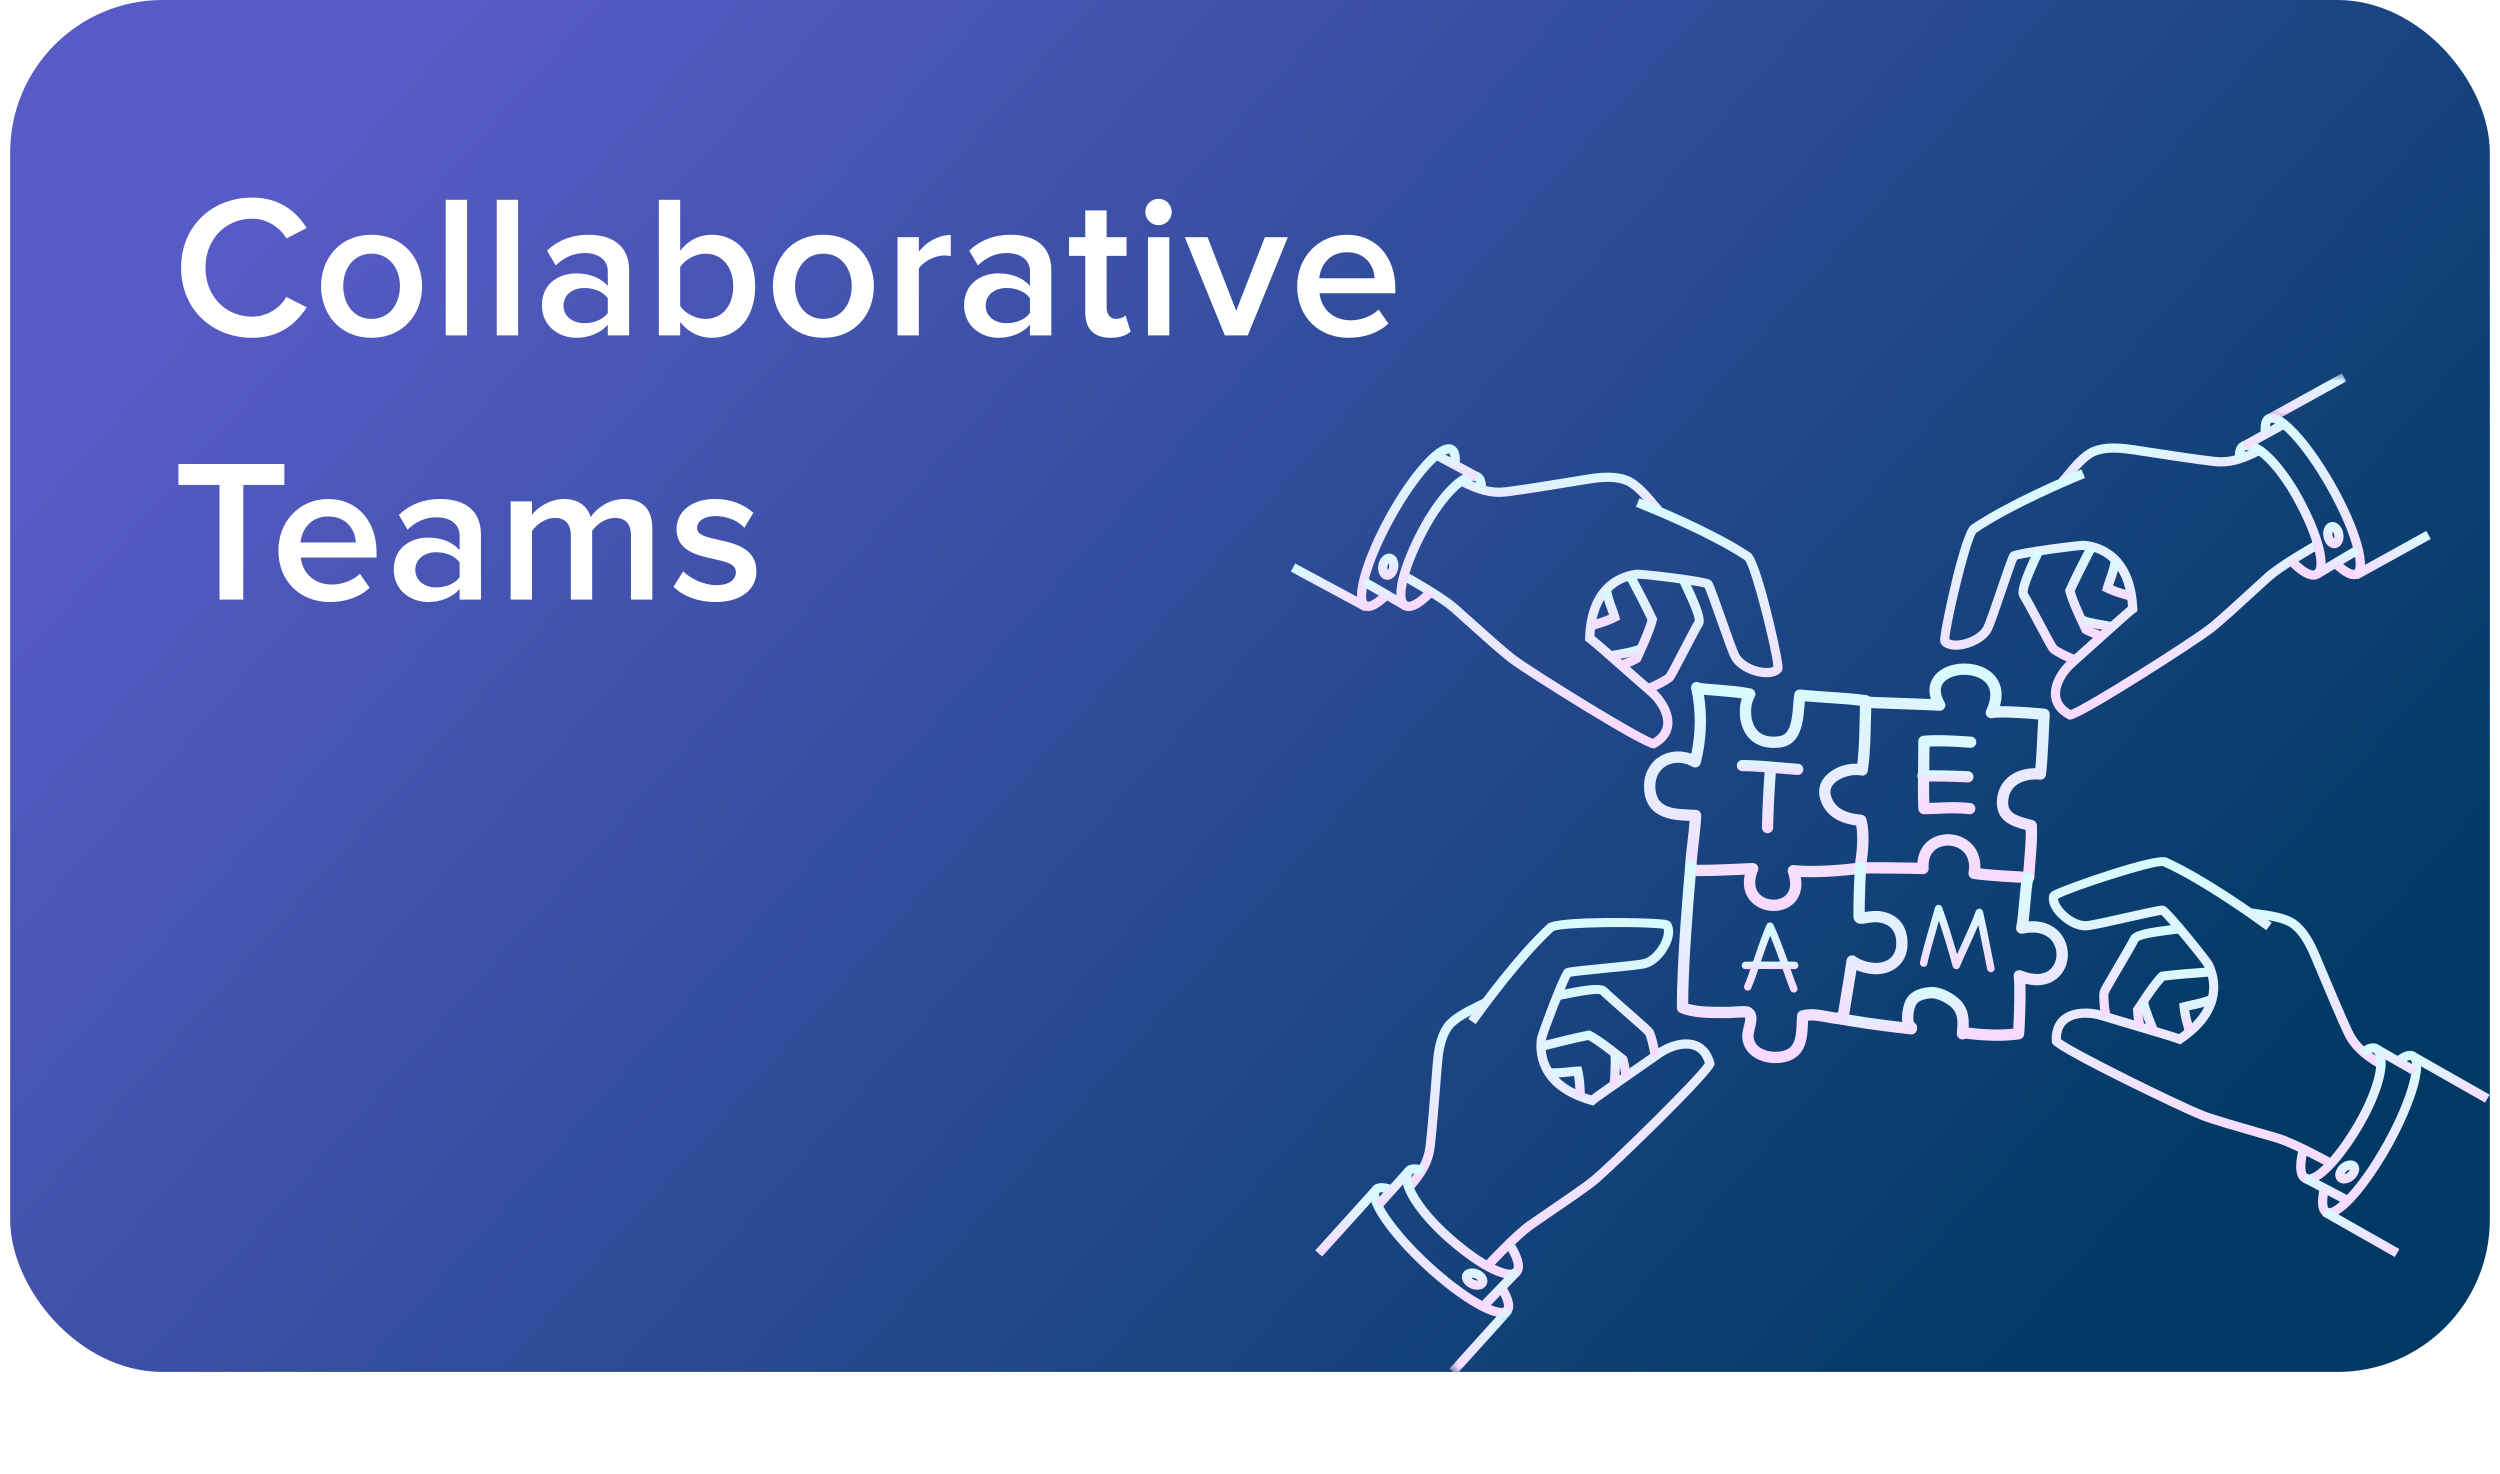 <svg xmlns="http://www.w3.org/2000/svg" width="246" height="145" viewBox="0 0 246 145" fill="none"><g filter="url(#filter0_d_323_2)"><rect x="1" width="244" height="135" rx="15" fill="url(#paint0_linear_323_2)"></rect></g><path d="M24.82 33.24C20.88 33.24 17.82 30.44 17.82 26.34C17.82 22.24 20.88 19.44 24.82 19.44C27.52 19.44 29.18 20.84 30.18 22.44L28.18 23.46C27.54 22.36 26.26 21.52 24.82 21.52C22.18 21.52 20.22 23.54 20.22 26.34C20.22 29.14 22.18 31.16 24.82 31.16C26.26 31.16 27.54 30.34 28.18 29.22L30.18 30.24C29.16 31.84 27.52 33.24 24.82 33.24ZM36.553 33.24C33.493 33.24 31.593 30.94 31.593 28.16C31.593 25.4 33.493 23.1 36.553 23.1C39.653 23.1 41.533 25.4 41.533 28.16C41.533 30.94 39.653 33.24 36.553 33.24ZM36.553 31.38C38.353 31.38 39.353 29.88 39.353 28.16C39.353 26.46 38.353 24.96 36.553 24.96C34.773 24.96 33.773 26.46 33.773 28.16C33.773 29.88 34.773 31.38 36.553 31.38ZM45.958 33H43.858V19.66H45.958V33ZM50.982 33H48.882V19.66H50.982V33ZM61.906 33H59.806V31.96C59.086 32.78 57.966 33.24 56.686 33.24C55.106 33.24 53.326 32.18 53.326 30.04C53.326 27.82 55.106 26.9 56.686 26.9C57.986 26.9 59.106 27.32 59.806 28.14V26.7C59.806 25.58 58.886 24.9 57.546 24.9C56.466 24.9 55.526 25.3 54.686 26.12L53.826 24.66C54.946 23.6 56.346 23.1 57.886 23.1C60.026 23.1 61.906 24 61.906 26.6V33ZM57.506 31.8C58.426 31.8 59.326 31.46 59.806 30.8V29.34C59.326 28.68 58.426 28.34 57.506 28.34C56.326 28.34 55.446 29.02 55.446 30.08C55.446 31.12 56.326 31.8 57.506 31.8ZM66.929 30.1C67.389 30.82 68.429 31.38 69.409 31.38C71.089 31.38 72.149 30.06 72.149 28.18C72.149 26.3 71.089 24.96 69.409 24.96C68.429 24.96 67.389 25.56 66.929 26.28V30.1ZM66.929 33H64.829V19.66H66.929V24.68C67.689 23.66 68.809 23.1 70.029 23.1C72.509 23.1 74.309 25.06 74.309 28.18C74.309 31.36 72.489 33.24 70.029 33.24C68.769 33.24 67.669 32.64 66.929 31.68V33ZM81.01 33.24C77.95 33.24 76.05 30.94 76.05 28.16C76.05 25.4 77.95 23.1 81.01 23.1C84.11 23.1 85.99 25.4 85.99 28.16C85.99 30.94 84.11 33.24 81.01 33.24ZM81.01 31.38C82.81 31.38 83.81 29.88 83.81 28.16C83.81 26.46 82.81 24.96 81.01 24.96C79.23 24.96 78.23 26.46 78.23 28.16C78.23 29.88 79.23 31.38 81.01 31.38ZM90.415 33H88.315V23.34H90.415V24.76C91.135 23.84 92.295 23.12 93.555 23.12V25.2C93.375 25.16 93.155 25.14 92.895 25.14C92.015 25.14 90.835 25.74 90.415 26.42V33ZM103.448 33H101.348V31.96C100.628 32.78 99.508 33.24 98.228 33.24C96.648 33.24 94.868 32.18 94.868 30.04C94.868 27.82 96.648 26.9 98.228 26.9C99.528 26.9 100.648 27.32 101.348 28.14V26.7C101.348 25.58 100.428 24.9 99.088 24.9C98.008 24.9 97.068 25.3 96.228 26.12L95.368 24.66C96.488 23.6 97.888 23.1 99.428 23.1C101.568 23.1 103.448 24 103.448 26.6V33ZM99.048 31.8C99.968 31.8 100.868 31.46 101.348 30.8V29.34C100.868 28.68 99.968 28.34 99.048 28.34C97.868 28.34 96.988 29.02 96.988 30.08C96.988 31.12 97.868 31.8 99.048 31.8ZM109.271 33.24C107.651 33.24 106.791 32.36 106.791 30.76V25.18H105.191V23.34H106.791V20.7H108.891V23.34H110.851V25.18H108.891V30.24C108.891 30.9 109.211 31.38 109.811 31.38C110.211 31.38 110.591 31.22 110.751 31.04L111.251 32.62C110.871 32.98 110.251 33.24 109.271 33.24ZM113.998 22.16C113.298 22.16 112.698 21.58 112.698 20.86C112.698 20.14 113.298 19.56 113.998 19.56C114.718 19.56 115.298 20.14 115.298 20.86C115.298 21.58 114.718 22.16 113.998 22.16ZM115.058 33H112.958V23.34H115.058V33ZM122.782 33H120.522L116.582 23.34H118.822L121.642 30.58L124.462 23.34H126.722L122.782 33ZM132.7 33.24C129.8 33.24 127.64 31.22 127.64 28.16C127.64 25.36 129.68 23.1 132.54 23.1C135.44 23.1 137.3 25.32 137.3 28.36V28.86H129.84C130 30.32 131.1 31.52 132.92 31.52C133.86 31.52 134.98 31.14 135.66 30.46L136.62 31.84C135.66 32.76 134.24 33.24 132.7 33.24ZM135.26 27.38C135.22 26.24 134.44 24.82 132.54 24.82C130.74 24.82 129.92 26.2 129.82 27.38H135.26ZM23.94 59H21.6V47.72H17.56V45.66H27.98V47.72H23.94V59ZM32.454 59.24C29.554 59.24 27.394 57.22 27.394 54.16C27.394 51.36 29.434 49.1 32.294 49.1C35.194 49.1 37.054 51.32 37.054 54.36V54.86H29.594C29.754 56.32 30.854 57.52 32.674 57.52C33.614 57.52 34.734 57.14 35.414 56.46L36.374 57.84C35.414 58.76 33.994 59.24 32.454 59.24ZM35.014 53.38C34.974 52.24 34.194 50.82 32.294 50.82C30.494 50.82 29.674 52.2 29.574 53.38H35.014ZM47.326 59H45.226V57.96C44.506 58.78 43.386 59.24 42.106 59.24C40.526 59.24 38.746 58.18 38.746 56.04C38.746 53.82 40.526 52.9 42.106 52.9C43.406 52.9 44.526 53.32 45.226 54.14V52.7C45.226 51.58 44.306 50.9 42.966 50.9C41.886 50.9 40.946 51.3 40.106 52.12L39.246 50.66C40.366 49.6 41.766 49.1 43.306 49.1C45.446 49.1 47.326 50 47.326 52.6V59ZM42.926 57.8C43.846 57.8 44.746 57.46 45.226 56.8V55.34C44.746 54.68 43.846 54.34 42.926 54.34C41.746 54.34 40.866 55.02 40.866 56.08C40.866 57.12 41.746 57.8 42.926 57.8ZM64.189 59H62.089V52.7C62.089 51.66 61.629 50.96 60.509 50.96C59.569 50.96 58.689 51.62 58.269 52.24V59H56.169V52.7C56.169 51.66 55.709 50.96 54.569 50.96C53.649 50.96 52.789 51.62 52.349 52.26V59H50.249V49.34H52.349V50.66C52.749 50.06 54.029 49.1 55.489 49.1C56.929 49.1 57.809 49.82 58.129 50.88C58.689 50 59.969 49.1 61.409 49.1C63.189 49.1 64.189 50.06 64.189 52.02V59ZM70.409 59.24C68.769 59.24 67.269 58.72 66.269 57.74L67.229 56.22C67.909 56.92 69.249 57.58 70.509 57.58C71.769 57.58 72.409 57.04 72.409 56.28C72.409 54.38 66.569 55.74 66.569 52.04C66.569 50.46 67.929 49.1 70.369 49.1C72.009 49.1 73.249 49.68 74.129 50.46L73.249 51.94C72.669 51.28 71.589 50.78 70.389 50.78C69.289 50.78 68.589 51.28 68.589 51.96C68.589 53.68 74.429 52.4 74.429 56.24C74.429 57.94 73.009 59.24 70.409 59.24Z" fill="white"></path><path d="M174.529 89.641C173.509 89.641 172.555 89.158 172.039 88.381C171.721 87.903 171.442 87.143 171.686 86.067C171.299 86.083 170.946 86.1 170.612 86.115C169.207 86.18 168.156 86.231 166.348 86.203C166.311 86.203 166.274 86.199 166.238 86.191C166.202 86.183 166.167 86.171 166.133 86.156C166.099 86.142 166.066 86.124 166.036 86.103C166.006 86.081 165.978 86.058 165.953 86.031C165.927 86.004 165.904 85.974 165.884 85.943C165.864 85.912 165.848 85.879 165.835 85.844C165.822 85.81 165.812 85.774 165.806 85.738C165.8 85.701 165.797 85.664 165.798 85.627C165.833 84.598 165.943 83.679 166.051 82.79C166.132 82.113 166.21 81.464 166.257 80.772C166.244 80.772 166.231 80.771 166.218 80.771C164.796 80.729 161.839 80.641 161.773 77.464C161.763 77.23 161.777 76.998 161.813 76.768C161.85 76.537 161.909 76.312 161.991 76.093C162.072 75.875 162.175 75.666 162.299 75.469C162.422 75.27 162.564 75.086 162.724 74.916C163.638 73.983 165.094 73.686 166.425 74.17C166.645 73.137 166.757 72.092 166.76 71.036C166.763 69.98 166.658 68.934 166.443 67.9C166.42 67.848 166.404 67.793 166.397 67.736C166.389 67.651 166.399 67.567 166.427 67.486C166.455 67.404 166.498 67.333 166.557 67.269C166.603 67.222 166.657 67.183 166.716 67.154C166.777 67.126 166.84 67.108 166.906 67.102C166.972 67.096 167.038 67.101 167.102 67.119C167.166 67.136 167.226 67.164 167.28 67.202C167.542 67.244 168.165 67.293 168.722 67.337C169.875 67.429 171.308 67.541 172.292 67.753C172.336 67.763 172.377 67.777 172.418 67.796C172.458 67.815 172.495 67.839 172.529 67.867C172.563 67.895 172.594 67.927 172.621 67.963C172.648 67.998 172.67 68.036 172.687 68.077C172.705 68.118 172.718 68.16 172.726 68.204C172.733 68.248 172.735 68.291 172.732 68.336C172.729 68.38 172.721 68.424 172.707 68.466C172.694 68.508 172.676 68.549 172.653 68.587C172.242 69.267 172.145 70.603 172.654 71.507C173.095 72.288 173.896 72.611 175.078 72.441C176.144 72.29 176.328 70.983 176.457 69.29C176.484 68.939 176.51 68.609 176.549 68.325C176.56 68.253 176.583 68.187 176.62 68.124C176.656 68.062 176.703 68.009 176.76 67.964C176.817 67.919 176.88 67.888 176.949 67.868C177.019 67.848 177.089 67.841 177.161 67.848C177.971 67.935 178.852 67.993 179.784 68.055C181.09 68.14 182.44 68.229 183.677 68.406C183.745 68.416 183.81 68.438 183.87 68.471C183.93 68.505 183.982 68.549 184.026 68.602C184.071 68.655 184.104 68.714 184.126 68.779C184.148 68.845 184.158 68.912 184.155 68.981C184.129 69.623 184.115 70.268 184.101 70.913C184.066 72.534 184.03 74.208 183.797 75.845C183.791 75.883 183.782 75.919 183.769 75.955C183.756 75.991 183.739 76.025 183.719 76.057C183.699 76.09 183.677 76.12 183.65 76.147C183.624 76.175 183.596 76.2 183.564 76.222C183.534 76.243 183.501 76.262 183.465 76.277C183.431 76.293 183.395 76.304 183.357 76.311C183.32 76.319 183.282 76.323 183.245 76.323C183.206 76.323 183.169 76.319 183.131 76.311C182.189 76.117 180.911 76.534 180.381 77.209C180.265 77.346 180.186 77.501 180.145 77.676C180.103 77.85 180.105 78.025 180.147 78.199C180.437 79.385 181.394 80.01 183.158 80.165C183.214 80.169 183.269 80.183 183.322 80.205C183.375 80.227 183.423 80.256 183.467 80.293C183.51 80.329 183.548 80.372 183.579 80.42C183.609 80.468 183.632 80.52 183.647 80.575C184.116 82.318 183.704 84.811 183.566 85.534C183.555 85.591 183.535 85.646 183.508 85.698C183.479 85.75 183.443 85.795 183.401 85.836C183.358 85.876 183.309 85.908 183.257 85.934C183.203 85.959 183.147 85.975 183.089 85.982C181.489 86.194 179.883 86.307 178.269 86.323C177.889 86.323 177.532 86.314 177.201 86.297C177.391 87.387 177.099 88.116 176.782 88.56C176.291 89.247 175.47 89.641 174.529 89.641ZM172.463 84.921C172.509 84.921 172.554 84.926 172.599 84.937C172.643 84.948 172.686 84.965 172.726 84.987C172.767 85.008 172.804 85.034 172.838 85.066C172.872 85.096 172.902 85.131 172.928 85.169C172.953 85.207 172.973 85.248 172.988 85.292C173.004 85.335 173.014 85.38 173.018 85.425C173.022 85.471 173.021 85.517 173.014 85.562C173.007 85.608 172.995 85.652 172.977 85.694C172.626 86.529 172.623 87.245 172.967 87.763C173.279 88.234 173.878 88.527 174.529 88.527C175.105 88.527 175.595 88.302 175.874 87.911C176.213 87.436 176.235 86.726 175.937 85.859C175.921 85.814 175.912 85.768 175.908 85.722C175.904 85.674 175.907 85.628 175.915 85.582C175.923 85.536 175.937 85.491 175.956 85.448C175.975 85.405 176 85.365 176.029 85.329C176.059 85.292 176.092 85.26 176.13 85.231C176.167 85.203 176.208 85.18 176.251 85.162C176.295 85.144 176.34 85.132 176.386 85.125C176.433 85.119 176.48 85.118 176.526 85.123C177.93 85.281 180.184 85.205 182.541 84.926C182.727 83.782 182.837 82.306 182.65 81.229C180.652 80.957 179.448 80.027 179.065 78.463C179.023 78.295 179.001 78.124 178.998 77.951C178.997 77.778 179.015 77.608 179.053 77.439C179.091 77.27 179.149 77.108 179.225 76.953C179.301 76.797 179.394 76.653 179.505 76.519C180.188 75.649 181.495 75.089 182.762 75.148C182.925 73.744 182.956 72.295 182.986 70.888C182.997 70.406 183.007 69.924 183.023 69.444C181.963 69.314 180.82 69.239 179.711 69.166C178.973 69.118 178.268 69.071 177.597 69.011C177.588 69.128 177.578 69.25 177.569 69.373C177.45 70.919 177.273 73.255 175.235 73.544C173.622 73.772 172.348 73.231 171.684 72.054C171.106 71.03 171.085 69.711 171.387 68.724C170.541 68.6 169.505 68.518 168.635 68.449C168.231 68.417 167.917 68.391 167.668 68.368C167.844 69.49 167.904 70.618 167.85 71.752C167.797 72.886 167.63 74.003 167.349 75.104C167.338 75.145 167.323 75.184 167.303 75.223C167.283 75.261 167.259 75.296 167.231 75.328C167.203 75.36 167.171 75.389 167.136 75.414C167.102 75.439 167.065 75.46 167.025 75.477C166.985 75.493 166.944 75.505 166.902 75.512C166.86 75.52 166.818 75.522 166.775 75.519C166.732 75.516 166.69 75.509 166.649 75.496C166.608 75.484 166.569 75.467 166.532 75.446C165.489 74.846 164.242 74.961 163.521 75.697C163.093 76.134 162.873 76.738 162.888 77.44C162.928 79.398 164.435 79.602 166.251 79.656C166.496 79.664 166.716 79.671 166.896 79.688C166.967 79.694 167.034 79.714 167.098 79.746C167.161 79.778 167.217 79.821 167.264 79.875C167.31 79.929 167.346 79.99 167.37 80.057C167.393 80.124 167.404 80.193 167.401 80.265C167.362 81.218 167.258 82.085 167.157 82.923C167.074 83.617 166.988 84.332 166.941 85.094C168.386 85.1 169.331 85.059 170.561 85.001C171.113 84.975 171.718 84.947 172.442 84.921H172.463Z" fill="url(#paint1_linear_323_2)"></path><path d="M199.621 86.896H199.599C198.289 86.845 195.842 86.723 194.176 86.488C194.139 86.483 194.103 86.474 194.067 86.462C194.032 86.448 193.998 86.433 193.966 86.413C193.934 86.394 193.904 86.372 193.876 86.346C193.848 86.32 193.823 86.293 193.802 86.262C193.78 86.232 193.761 86.199 193.745 86.165C193.73 86.131 193.718 86.096 193.71 86.059C193.702 86.022 193.697 85.985 193.697 85.948C193.695 85.91 193.699 85.873 193.705 85.836C193.881 84.869 193.615 84.076 192.956 83.604C192.791 83.488 192.614 83.397 192.424 83.33C192.234 83.263 192.038 83.222 191.837 83.209C191.637 83.195 191.437 83.209 191.24 83.25C191.043 83.291 190.855 83.358 190.676 83.45C190.223 83.703 189.699 84.251 189.78 85.42C189.785 85.499 189.774 85.576 189.747 85.65C189.72 85.725 189.679 85.79 189.624 85.847C189.508 85.964 189.368 86.02 189.203 86.016C188.014 85.972 184.227 85.94 183.286 85.953C183.213 85.95 183.143 85.935 183.077 85.906C183.01 85.877 182.95 85.837 182.898 85.787C182.846 85.736 182.805 85.677 182.774 85.611C182.743 85.545 182.726 85.476 182.721 85.404C182.72 85.33 182.733 85.259 182.76 85.19C182.788 85.121 182.827 85.06 182.878 85.007C182.93 84.954 182.99 84.913 183.057 84.884C183.125 84.855 183.196 84.84 183.27 84.839C184.1 84.827 187.118 84.848 188.669 84.885C188.754 83.817 189.27 82.959 190.133 82.477C190.268 82.404 190.407 82.342 190.551 82.289C190.695 82.236 190.841 82.194 190.991 82.161C191.14 82.129 191.291 82.107 191.444 82.096C191.596 82.084 191.749 82.083 191.901 82.093C192.054 82.103 192.205 82.123 192.355 82.154C192.504 82.184 192.652 82.225 192.796 82.276C192.94 82.327 193.08 82.388 193.216 82.458C193.351 82.529 193.481 82.609 193.606 82.697C194.477 83.32 194.922 84.305 194.87 85.452C196.221 85.61 197.914 85.706 199.096 85.759C199.123 85.362 199.156 84.966 199.189 84.571C199.268 83.623 199.348 82.647 199.334 81.677C197.93 81.311 196.345 80.77 196.502 78.718C196.513 78.503 196.546 78.291 196.6 78.082C196.654 77.873 196.73 77.672 196.825 77.479C196.921 77.285 197.035 77.103 197.167 76.933C197.3 76.763 197.448 76.608 197.613 76.468C198.291 75.9 199.241 75.589 200.277 75.585C200.393 74.321 200.506 71.87 200.554 70.793C198.967 70.654 196.706 70.525 196.072 70.666C195.968 70.69 195.866 70.684 195.765 70.649C195.664 70.614 195.581 70.555 195.514 70.471C195.447 70.388 195.408 70.293 195.395 70.187C195.383 70.081 195.4 69.98 195.446 69.883C195.878 68.974 196.177 67.727 195.149 66.954C194.142 66.197 192.288 66.224 191.405 67.005C190.848 67.5 190.83 68.204 191.348 69.1C191.399 69.189 191.425 69.284 191.423 69.387C191.422 69.489 191.395 69.584 191.341 69.671C191.288 69.759 191.215 69.826 191.125 69.874C191.034 69.921 190.938 69.942 190.835 69.937C189.44 69.861 183.465 69.662 183.405 69.66C183.332 69.657 183.263 69.641 183.196 69.611C183.13 69.581 183.071 69.539 183.021 69.486C182.971 69.433 182.933 69.373 182.906 69.305C182.88 69.237 182.867 69.166 182.868 69.093C182.87 69.02 182.884 68.951 182.913 68.883C182.942 68.816 182.982 68.757 183.034 68.706C183.086 68.655 183.146 68.615 183.213 68.588C183.28 68.56 183.351 68.545 183.424 68.545H183.443C183.651 68.552 187.862 68.692 189.991 68.781C189.559 67.375 190.283 66.511 190.666 66.172C191.938 65.043 194.395 64.992 195.82 66.062C196.341 66.454 197.369 67.515 196.789 69.493C198.347 69.462 200.844 69.697 201.188 69.731C201.259 69.738 201.326 69.757 201.389 69.79C201.452 69.823 201.507 69.866 201.554 69.92C201.601 69.974 201.636 70.034 201.659 70.101C201.683 70.168 201.694 70.237 201.691 70.308C201.683 70.499 201.5 74.993 201.325 76.244C201.314 76.315 201.291 76.381 201.254 76.443C201.218 76.505 201.172 76.558 201.115 76.603C201.059 76.647 200.996 76.68 200.928 76.7C200.859 76.72 200.789 76.728 200.718 76.722C199.781 76.626 198.889 76.853 198.329 77.323C198.111 77.509 197.941 77.731 197.816 77.988C197.691 78.246 197.624 78.517 197.613 78.803C197.526 79.944 198.242 80.248 199.896 80.67L200.015 80.701C200.073 80.716 200.127 80.74 200.178 80.772C200.228 80.803 200.272 80.843 200.31 80.889C200.347 80.936 200.377 80.987 200.398 81.042C200.419 81.098 200.431 81.156 200.434 81.215C200.488 82.392 200.392 83.546 200.299 84.662C200.253 85.229 200.205 85.796 200.178 86.366C200.174 86.438 200.158 86.506 200.127 86.571C200.098 86.636 200.057 86.693 200.005 86.743C199.953 86.792 199.894 86.83 199.828 86.856C199.762 86.883 199.693 86.896 199.621 86.896Z" fill="url(#paint2_linear_323_2)"></path><path d="M196.509 102.417C195.368 102.409 194.234 102.325 193.105 102.165C193.032 102.156 192.963 102.132 192.899 102.095C192.835 102.058 192.781 102.01 192.736 101.951C192.691 101.892 192.659 101.827 192.64 101.756C192.621 101.684 192.616 101.612 192.626 101.539C192.636 101.465 192.66 101.396 192.697 101.333C192.734 101.268 192.781 101.214 192.841 101.169C192.899 101.124 192.964 101.093 193.036 101.073C193.108 101.054 193.18 101.05 193.253 101.06C195.564 101.368 197.016 101.332 198.104 101.223C198.192 99.881 198.255 96.692 198.149 96.12C198.13 96.019 198.138 95.922 198.173 95.826C198.207 95.731 198.264 95.651 198.343 95.586C198.421 95.522 198.511 95.482 198.612 95.466C198.712 95.451 198.81 95.462 198.904 95.5C200.231 96.034 201.297 95.932 201.906 95.219C202.45 94.581 202.512 93.561 202.053 92.793C201.523 91.907 200.435 91.569 199.057 91.868C199.012 91.878 198.965 91.882 198.919 91.88C198.872 91.878 198.827 91.871 198.782 91.858C198.737 91.845 198.695 91.826 198.655 91.802C198.614 91.779 198.578 91.75 198.545 91.717C198.512 91.684 198.483 91.647 198.46 91.608C198.436 91.567 198.417 91.524 198.404 91.48C198.391 91.435 198.384 91.389 198.382 91.343C198.38 91.296 198.384 91.25 198.395 91.204C198.52 90.627 198.604 89.675 198.684 88.754C198.774 87.722 198.859 86.748 199.01 86.236C199.031 86.166 199.065 86.101 199.111 86.044C199.158 85.987 199.214 85.94 199.278 85.905C199.343 85.87 199.412 85.849 199.486 85.841C199.559 85.833 199.631 85.84 199.702 85.86C199.773 85.881 199.837 85.915 199.895 85.961C199.952 86.007 199.998 86.063 200.034 86.128C200.069 86.192 200.091 86.262 200.099 86.335C200.107 86.409 200.101 86.481 200.08 86.551C199.96 86.957 199.876 87.92 199.795 88.852C199.74 89.476 199.684 90.114 199.613 90.662C201.108 90.549 202.345 91.108 203.01 92.22C203.719 93.406 203.614 94.937 202.754 95.943C202.365 96.4 201.304 97.311 199.309 96.804C199.352 98.363 199.249 101.179 199.175 101.793C199.167 101.855 199.15 101.914 199.122 101.969C199.096 102.025 199.06 102.075 199.016 102.119C198.972 102.164 198.922 102.199 198.866 102.227C198.811 102.254 198.752 102.272 198.69 102.279C197.966 102.372 197.239 102.418 196.509 102.417Z" fill="url(#paint3_linear_323_2)"></path><path d="M188.078 101.793C188.057 101.792 188.036 101.791 188.014 101.789C184.788 101.427 182.14 101.041 180.75 100.732C180.679 100.715 180.613 100.685 180.553 100.642C180.493 100.6 180.444 100.547 180.404 100.485C180.365 100.423 180.34 100.356 180.327 100.283C180.315 100.21 180.316 100.138 180.332 100.067C180.348 99.995 180.377 99.929 180.419 99.868C180.461 99.808 180.514 99.758 180.576 99.719C180.637 99.679 180.704 99.652 180.777 99.639C180.849 99.626 180.921 99.627 180.993 99.643C182.346 99.945 184.951 100.324 188.139 100.681C188.209 100.688 188.276 100.709 188.339 100.743C188.402 100.776 188.456 100.82 188.502 100.874C188.548 100.929 188.583 100.99 188.606 101.057C188.628 101.125 188.638 101.194 188.634 101.266C188.63 101.337 188.613 101.404 188.583 101.469C188.553 101.534 188.512 101.591 188.46 101.64C188.409 101.689 188.35 101.726 188.284 101.753C188.217 101.779 188.148 101.792 188.077 101.793H188.078Z" fill="url(#paint4_linear_323_2)"></path><path d="M174.702 104.613C173.21 104.613 171.657 103.827 171.45 102.228C171.392 101.78 171.506 101.322 171.607 100.918C171.721 100.463 171.767 100.21 171.705 100.116C171.471 100.101 170.897 100.139 170.605 100.158C170.353 100.173 170.135 100.191 170.036 100.185H169.469C168.149 100.182 166.655 100.188 165.359 99.681C165.307 99.66 165.259 99.633 165.215 99.598C165.172 99.563 165.134 99.523 165.102 99.478C165.071 99.431 165.047 99.382 165.03 99.329C165.014 99.275 165.005 99.221 165.005 99.166C164.973 94.809 165.678 86.768 165.82 85.2C165.823 85.163 165.829 85.128 165.839 85.092C165.849 85.057 165.863 85.023 165.88 84.99C165.896 84.958 165.916 84.927 165.94 84.899C165.962 84.87 165.988 84.844 166.016 84.82C166.044 84.797 166.074 84.776 166.107 84.759C166.139 84.742 166.173 84.728 166.208 84.717C166.243 84.706 166.279 84.699 166.316 84.696C166.352 84.692 166.389 84.692 166.425 84.696C166.498 84.703 166.568 84.723 166.634 84.757C166.699 84.792 166.755 84.837 166.803 84.894C166.85 84.951 166.885 85.014 166.906 85.085C166.929 85.155 166.936 85.228 166.929 85.301C166.555 89.443 166.128 95.349 166.118 98.764C167.141 99.072 168.328 99.066 169.467 99.07L170.044 99.072C170.13 99.066 170.318 99.06 170.533 99.046C171.61 98.977 171.96 98.977 172.199 99.105C173.088 99.583 172.847 100.55 172.687 101.19C172.607 101.513 172.524 101.848 172.554 102.087C172.707 103.261 174.133 103.572 174.994 103.485C176.57 103.335 176.723 102.338 176.789 100.712C176.799 100.427 176.811 100.154 176.838 99.905C176.844 99.849 176.858 99.794 176.88 99.742C176.903 99.69 176.933 99.642 176.97 99.6C177.007 99.557 177.049 99.52 177.097 99.491C177.145 99.46 177.197 99.438 177.252 99.424C178.178 99.182 179.092 99.353 179.975 99.518C180.28 99.575 180.575 99.629 180.861 99.666C180.975 98.928 181.099 98.195 181.223 97.464C181.389 96.473 181.557 95.484 181.699 94.484C181.713 94.384 181.751 94.295 181.813 94.217C181.875 94.138 181.953 94.08 182.047 94.043C182.14 94.006 182.237 93.996 182.336 94.011C182.435 94.026 182.524 94.065 182.602 94.128C183.099 94.531 184.198 94.861 185.031 94.715C186.329 94.485 186.543 93.511 186.576 93.103C186.706 91.444 185.787 90.927 184.993 90.785C184.538 90.704 184.077 90.781 183.707 90.843C183.283 90.914 182.916 90.976 182.626 90.736C182.549 90.671 182.488 90.593 182.445 90.501C182.401 90.41 182.379 90.313 182.379 90.212C182.346 88.864 182.463 86.036 182.532 85.272C182.535 85.234 182.542 85.199 182.552 85.163C182.562 85.128 182.575 85.095 182.592 85.062C182.609 85.029 182.629 84.998 182.652 84.97C182.675 84.942 182.701 84.915 182.728 84.892C182.757 84.869 182.787 84.848 182.82 84.831C182.851 84.813 182.886 84.799 182.92 84.788C182.956 84.778 182.991 84.77 183.028 84.767C183.064 84.763 183.101 84.763 183.137 84.767C183.211 84.774 183.28 84.794 183.346 84.828C183.411 84.863 183.468 84.909 183.515 84.965C183.562 85.022 183.597 85.085 183.618 85.156C183.641 85.227 183.648 85.299 183.641 85.372C183.583 86.022 183.484 88.348 183.487 89.749C183.5 89.747 183.51 89.745 183.522 89.743C183.952 89.671 184.542 89.571 185.187 89.688C186.901 89.993 187.834 91.302 187.686 93.191C187.579 94.559 186.636 95.563 185.224 95.814C184.357 95.965 183.407 95.776 182.681 95.457C182.567 96.19 182.444 96.92 182.321 97.65C182.17 98.545 182.018 99.442 181.885 100.349C181.873 100.416 181.85 100.479 181.815 100.538C181.781 100.597 181.738 100.648 181.685 100.692C181.633 100.735 181.574 100.769 181.51 100.791C181.446 100.814 181.38 100.826 181.312 100.825C180.793 100.792 180.279 100.722 179.771 100.614C179.118 100.493 178.496 100.378 177.915 100.436C177.91 100.54 177.906 100.648 177.901 100.756C177.844 102.185 177.757 104.342 175.099 104.596C174.969 104.607 174.836 104.613 174.702 104.613Z" fill="url(#paint5_linear_323_2)"></path><path d="M193.105 102.284C193.088 102.284 193.071 102.283 193.055 102.282C192.981 102.275 192.911 102.255 192.846 102.221C192.78 102.186 192.723 102.141 192.676 102.084C192.629 102.027 192.594 101.964 192.572 101.893C192.55 101.822 192.542 101.75 192.549 101.677L192.564 101.513C192.641 100.7 192.729 99.778 192.012 99.116C191.495 98.641 190.583 98.184 189.975 98.236C189.186 98.305 188.691 98.541 188.507 98.937C188.249 99.492 188.2 100.482 188.371 100.635C188.435 100.672 188.49 100.719 188.535 100.778C188.58 100.837 188.611 100.901 188.631 100.973C188.65 101.044 188.655 101.117 188.645 101.19C188.635 101.263 188.612 101.332 188.575 101.396C188.538 101.46 188.49 101.515 188.432 101.56C188.373 101.605 188.308 101.637 188.237 101.656C188.165 101.675 188.093 101.68 188.02 101.67C187.946 101.661 187.878 101.637 187.814 101.6C186.758 100.997 187.218 99.065 187.496 98.467C187.86 97.683 188.662 97.231 189.879 97.125C190.903 97.031 192.088 97.671 192.766 98.296C193.891 99.333 193.76 100.708 193.674 101.618L193.659 101.776C193.653 101.845 193.634 101.911 193.603 101.974C193.572 102.036 193.531 102.09 193.48 102.137C193.429 102.185 193.371 102.221 193.306 102.246C193.242 102.271 193.174 102.284 193.105 102.284Z" fill="url(#paint6_linear_323_2)"></path><path d="M203.273 47.719L202.602 47.109C202.726 46.973 202.881 46.784 203.058 46.566C203.748 45.721 204.791 44.445 205.86 44.004C207.134 43.48 208.647 43.61 209.96 43.806L211.452 44.034C213.585 44.359 216.239 44.764 217.947 44.959C219.416 45.123 220.586 44.696 222.106 43.897L222.527 44.699C220.892 45.559 219.535 46.047 217.845 45.861C216.119 45.664 213.455 45.257 211.315 44.929L209.825 44.704C208.635 44.524 207.275 44.4 206.206 44.842C205.349 45.195 204.393 46.366 203.76 47.14C203.57 47.372 203.406 47.573 203.273 47.719Z" fill="url(#paint7_linear_323_2)"></path><path d="M203.616 70.82L203.484 70.751C202.245 70.1 201.896 69.205 201.823 68.57C201.666 67.207 202.598 65.73 203.592 64.869C204.022 64.497 204.922 63.685 205.895 62.806C207.628 61.243 208.869 60.126 209.393 59.695C209.102 54.944 206.255 54.21 205.029 54.115C204.504 54.084 199.395 54.8 198.487 55.056C198.296 55.481 197.787 56.977 197.37 58.2C196.654 60.306 196.168 61.718 195.934 62.134C195.36 63.155 193.981 63.767 192.943 63.903C192.124 64.014 191.46 63.85 191.067 63.45C190.888 63.267 190.898 63.003 190.931 62.676C191.062 61.383 192.947 52.357 193.97 51.662C197.481 49.278 203.161 46.87 204.818 46.189L205.163 47.027C203.526 47.701 197.918 50.076 194.479 52.412C193.864 53.077 191.858 61.47 191.818 62.895C192.03 63.021 192.394 63.064 192.824 63.005C193.797 62.877 194.794 62.312 195.144 61.69C195.355 61.316 195.997 59.427 196.513 57.909C197.634 54.61 197.715 54.465 197.912 54.323C198.442 53.94 204.744 53.184 205.066 53.209C206.259 53.301 210.063 54.046 210.312 59.889L210.323 60.14L210.116 60.282C209.83 60.478 207.907 62.213 206.503 63.48C205.523 64.364 204.619 65.181 204.187 65.555C203.399 66.237 202.606 67.438 202.724 68.466C202.79 69.031 203.136 69.501 203.756 69.865C205.288 69.305 215.044 63.142 217.131 61.566C218.002 60.908 219.98 59.092 221.426 57.766C222.037 57.205 222.568 56.718 222.912 56.412C224.186 55.279 227.66 53.271 227.851 53.193L228.195 54.032C227.977 54.138 224.679 56.054 223.515 57.09C223.173 57.393 222.646 57.878 222.038 58.434C220.499 59.847 218.583 61.605 217.677 62.289C216.104 63.478 205.093 70.602 203.763 70.8L203.616 70.82Z" fill="url(#paint8_linear_323_2)"></path><path d="M204.094 65.336C203.59 65.271 202.056 64.483 201.737 64.166C201.575 64.007 201.239 63.398 200.168 61.388C199.594 60.312 199.001 59.2 198.738 58.782C198.372 58.199 198.862 56.897 200.028 54.379L200.212 53.979L201.036 54.356L200.851 54.759C200.457 55.609 199.414 57.867 199.524 58.339C199.785 58.744 200.36 59.822 200.968 60.961C201.507 61.973 202.245 63.357 202.391 63.539C202.579 63.713 203.915 64.398 204.21 64.437L204.094 65.336Z" fill="url(#paint9_linear_323_2)"></path><path d="M206.634 63.052C206.562 63.011 206.377 62.939 206.161 62.851C205.632 62.637 205.21 62.461 204.993 62.313L204.886 62.242L204.834 62.125C204.75 61.939 204.651 61.726 204.542 61.493C204.085 60.514 203.459 59.172 203.237 58.222L203.202 58.072L203.266 57.931C203.901 56.543 204.567 55.245 205.272 53.873L205.405 53.615L206.212 54.03L206.079 54.288C205.403 55.603 204.763 56.847 204.158 58.163C204.387 59.017 204.948 60.219 205.364 61.11C205.45 61.293 205.53 61.465 205.601 61.62C205.815 61.733 206.219 61.896 206.502 62.011C206.764 62.118 206.985 62.21 207.073 62.258L206.634 63.052Z" fill="url(#paint10_linear_323_2)"></path><path d="M209.396 59.06C209.196 58.99 209.03 58.945 208.86 58.898C208.28 58.745 207.72 58.537 207.182 58.273L206.838 58.112L206.936 57.746C206.994 57.531 207.084 57.271 207.187 56.976C207.402 56.401 207.574 55.813 207.704 55.212L208.594 55.384C208.456 56.028 208.273 56.659 208.042 57.276C208.001 57.395 207.961 57.507 207.925 57.614C208.305 57.782 208.697 57.918 209.099 58.022C209.289 58.075 209.474 58.125 209.697 58.203L209.396 59.06Z" fill="url(#paint11_linear_323_2)"></path><path d="M208.008 62.134C207.7 62.109 205.333 61.759 204.708 61.435L205.124 60.63C205.518 60.833 207.656 61.197 208.079 61.229L208.008 62.134Z" fill="url(#paint12_linear_323_2)"></path><path d="M227.642 57.042C226.968 57.042 226.108 56.513 225.115 55.477L225.769 54.85C226.854 55.981 227.545 56.229 227.746 56.113C228.212 55.849 227.958 53.377 225.791 49.391C223.788 45.702 221.695 44.074 220.96 44.307C220.887 44.33 220.759 44.595 220.824 45.268L219.921 45.355C219.792 44.019 220.263 43.578 220.68 43.444C222.399 42.89 224.88 45.813 226.588 48.958C228.284 52.081 229.723 56.035 228.192 56.902C228.021 56.997 227.838 57.044 227.642 57.042Z" fill="url(#paint13_linear_323_2)"></path><path d="M231.616 56.995C230.998 56.995 230.214 56.494 229.235 55.482L229.888 54.851C231.046 56.05 231.587 56.12 231.672 56.075C231.763 56.023 231.995 55.46 231.464 53.642C230.997 52.04 230.113 50.051 228.976 48.041C227.838 46.032 226.588 44.249 225.456 43.024C224.172 41.636 223.569 41.542 223.476 41.594C223.424 41.624 223.294 41.863 223.37 42.56L222.468 42.658C222.365 41.696 222.553 41.073 223.03 40.804C223.74 40.402 224.752 40.928 226.121 42.408C227.3 43.684 228.593 45.525 229.765 47.594C230.936 49.663 231.848 51.72 232.334 53.387C232.9 55.324 232.828 56.462 232.118 56.865C231.962 56.952 231.795 56.996 231.616 56.995Z" fill="url(#paint14_linear_323_2)"></path><path d="M220.602 43.478L224.414 41.388L224.85 42.184L221.038 44.273L220.602 43.478Z" fill="url(#paint15_linear_323_2)"></path><path d="M227.736 56.119L231.705 53.753L232.169 54.533L228.201 56.898L227.736 56.119Z" fill="url(#paint16_linear_323_2)"></path><mask id="mask0_323_2" style="mask-type:luminance" maskUnits="userSpaceOnUse" x="223" y="36" width="9" height="6"><path d="M223.148 36.735H231.015V41.568H223.148V36.735Z" fill="white"></path></mask><g mask="url(#mask0_323_2)"><path d="M223.262 40.699L230.435 36.735L230.873 37.529L223.701 41.493L223.262 40.699Z" fill="url(#paint17_linear_323_2)"></path></g><path d="M231.578 56.206L238.751 52.241L239.189 53.035L232.016 57L231.578 56.206Z" fill="url(#paint18_linear_323_2)"></path><path d="M229.693 53.946C229.195 53.946 228.748 53.478 228.628 52.836C228.57 52.539 228.593 52.25 228.699 51.968C228.752 51.818 228.838 51.691 228.956 51.586C229.075 51.482 229.211 51.413 229.366 51.379L229.512 51.365C230.01 51.365 230.457 51.832 230.577 52.475C230.709 53.19 230.385 53.831 229.84 53.932L229.693 53.946ZM229.538 52.311C229.5 52.429 229.494 52.549 229.52 52.67C229.539 52.798 229.591 52.912 229.676 53.01C229.705 52.888 229.708 52.764 229.685 52.64C229.666 52.517 229.617 52.407 229.538 52.311Z" fill="url(#paint19_linear_323_2)"></path><path d="M234.057 105.129C232.471 104.183 231.342 103.286 230.622 101.74C229.887 100.16 228.84 97.668 227.999 95.666L227.422 94.295C226.952 93.185 226.347 91.96 225.415 91.28C224.666 90.733 223.17 90.528 222.18 90.394C221.882 90.353 221.624 90.317 221.428 90.279L221.6 89.389C221.782 89.423 222.024 89.456 222.303 89.495C223.383 89.642 225.015 89.867 225.948 90.547C227.06 91.357 227.739 92.718 228.258 93.941L228.835 95.315C229.674 97.311 230.717 99.794 231.444 101.358C232.069 102.699 233.045 103.471 234.522 104.35L234.057 105.129Z" fill="url(#paint20_linear_323_2)"></path><path d="M229.06 114.834C228.855 114.704 225.502 112.892 224.009 112.437C223.576 112.307 222.896 112.112 222.113 111.888C220.096 111.309 217.587 110.59 216.527 110.172C214.694 109.451 202.871 103.779 202.006 102.746L201.91 102.632L201.901 102.485C201.808 101.087 202.39 100.323 202.894 99.928C203.972 99.083 205.722 99.108 206.973 99.506C207.512 99.677 208.66 100.017 209.908 100.385C212.16 101.051 213.771 101.53 214.413 101.753C218.312 99.024 217.452 96.212 216.893 95.117C216.643 94.645 213.384 90.675 212.676 90.027C212.215 90.085 210.673 90.432 209.413 90.716C207.242 91.205 205.784 91.527 205.307 91.544C204.127 91.6 202.893 90.731 202.235 89.916C201.717 89.275 201.507 88.623 201.645 88.08C201.707 87.831 201.938 87.702 202.235 87.559C203.405 86.995 212.087 83.898 213.211 84.401C217.076 86.15 222.096 89.739 223.541 90.798L223.007 91.53C221.578 90.484 216.623 86.941 212.837 85.228C211.942 85.05 203.745 87.721 202.509 88.43C202.513 88.677 202.666 89.007 202.94 89.346C203.558 90.109 204.54 90.678 205.274 90.638C205.702 90.623 207.649 90.184 209.214 89.832C212.611 89.066 212.775 89.058 213 89.153C213.602 89.404 217.534 94.37 217.685 94.675C218.23 95.74 219.581 99.374 214.728 102.636L214.52 102.777L214.29 102.675C213.973 102.533 211.476 101.795 209.652 101.256C208.396 100.884 207.241 100.543 206.699 100.371C205.705 100.053 204.266 100.005 203.452 100.642C203.005 100.994 202.786 101.534 202.798 102.252C204.076 103.269 214.426 108.373 216.859 109.33C217.879 109.731 220.471 110.474 222.363 111.016C223.151 111.243 223.836 111.438 224.272 111.571C225.905 112.067 229.431 113.982 229.596 114.104L229.06 114.834Z" fill="url(#paint21_linear_323_2)"></path><path d="M206.836 100.179C206.629 99.715 206.5 97.994 206.603 97.556C206.655 97.335 206.998 96.732 208.149 94.773C208.769 93.719 209.41 92.63 209.629 92.187C209.935 91.569 211.3 91.308 214.056 90.988L214.494 90.936L214.604 91.836L214.161 91.888C213.231 91.997 210.761 92.284 210.418 92.626C210.208 93.061 209.588 94.116 208.932 95.232C208.352 96.218 207.559 97.567 207.48 97.786C207.429 98.037 207.542 99.535 207.664 99.809L206.836 100.179Z" fill="url(#paint22_linear_323_2)"></path><path d="M210.112 101.151C210.108 101.069 210.073 100.873 210.035 100.643C209.949 100.221 209.899 99.796 209.884 99.366L209.89 99.239L209.961 99.133C210.075 98.966 210.203 98.772 210.341 98.562C210.94 97.658 211.758 96.42 212.456 95.733L212.565 95.624L212.719 95.605C214.226 95.423 215.672 95.314 217.201 95.2L217.517 95.176L217.584 96.081L217.269 96.104C215.804 96.213 214.417 96.318 212.986 96.487C212.375 97.13 211.642 98.241 211.098 99.063C210.988 99.228 210.886 99.383 210.793 99.522C210.808 99.764 210.879 100.193 210.93 100.495C210.976 100.774 211.013 101.011 211.018 101.111L210.112 101.151Z" fill="url(#paint23_linear_323_2)"></path><path d="M214.957 101.424C214.912 101.217 214.863 101.052 214.814 100.881C214.642 100.307 214.527 99.721 214.471 99.124L214.428 98.747L214.793 98.639C215.007 98.576 215.275 98.518 215.579 98.452C216.182 98.334 216.775 98.174 217.355 97.971L217.672 98.821C217.051 99.04 216.417 99.212 215.771 99.338C215.647 99.364 215.531 99.389 215.421 99.414C215.477 99.826 215.564 100.231 215.685 100.628C215.741 100.818 215.794 101.003 215.843 101.234L214.957 101.424Z" fill="url(#paint24_linear_323_2)"></path><path d="M211.612 101.845C211.477 101.582 210.534 99.36 210.482 98.665L211.387 98.598C211.42 99.045 212.226 101.057 212.418 101.432L211.612 101.845Z" fill="url(#paint25_linear_323_2)"></path><path d="M227.14 116.466C226.952 116.467 226.775 116.423 226.61 116.331C225.881 115.927 225.745 114.762 226.218 112.963L227.095 113.193C226.697 114.711 226.85 115.427 227.05 115.539C227.52 115.801 229.495 114.288 231.761 110.362C233.862 106.726 234.163 104.09 233.574 103.585C233.515 103.536 233.223 103.565 232.683 103.972L232.139 103.247C233.209 102.441 233.83 102.611 234.163 102.897C235.53 104.066 234.336 107.717 232.546 110.815C231.26 113.045 228.816 116.466 227.14 116.466Z" fill="url(#paint26_linear_323_2)"></path><path d="M229.173 119.783C229.002 119.785 228.842 119.744 228.691 119.661C228.016 119.286 227.91 118.245 228.366 116.481L229.243 116.708C228.826 118.321 229.049 118.822 229.132 118.868C229.564 119.099 231.915 117.171 234.575 112.373C237.237 107.572 237.623 104.549 237.202 104.315C237.152 104.287 236.878 104.3 236.322 104.729L235.768 104.011C236.533 103.422 237.163 103.257 237.641 103.522C239.382 104.488 236.915 110.022 235.367 112.814C233.952 115.366 231.001 119.783 229.173 119.783Z" fill="url(#paint27_linear_323_2)"></path><path d="M233.644 103.634L234.094 102.848L237.866 105.008L237.416 105.794L233.644 103.634Z" fill="url(#paint28_linear_323_2)"></path><path d="M226.619 116.337L227.041 115.534L231.129 117.686L230.708 118.488L226.619 116.337Z" fill="url(#paint29_linear_323_2)"></path><path d="M237.404 104.453L237.851 103.665L244.977 107.715L244.529 108.503L237.404 104.453Z" fill="url(#paint30_linear_323_2)"></path><path d="M228.523 119.644L228.971 118.856L236.096 122.905L235.648 123.694L228.523 119.644Z" fill="url(#paint31_linear_323_2)"></path><path d="M230.663 116.463C230.538 116.466 230.417 116.443 230.302 116.395C230.187 116.346 230.087 116.276 230.002 116.184C229.9 116.063 229.833 115.925 229.804 115.77C229.774 115.615 229.783 115.462 229.833 115.312C229.921 115.023 230.078 114.779 230.306 114.58C230.826 114.11 231.572 114.049 231.932 114.449C232.035 114.57 232.101 114.708 232.131 114.864C232.161 115.019 232.151 115.172 232.102 115.322C232.014 115.611 231.856 115.856 231.629 116.054C231.498 116.178 231.349 116.276 231.183 116.346C231.017 116.417 230.843 116.455 230.663 116.463ZM231.227 115.086C231.106 115.113 231.001 115.169 230.912 115.255C230.817 115.335 230.748 115.434 230.707 115.552C230.826 115.52 230.931 115.462 231.022 115.38C231.114 115.298 231.182 115.2 231.227 115.086Z" fill="url(#paint32_linear_323_2)"></path><path d="M162.879 50.544C162.745 50.399 162.578 50.198 162.385 49.968C161.744 49.202 160.776 48.043 159.914 47.698C158.842 47.269 157.483 47.407 156.295 47.598L154.813 47.841C152.674 48.191 150.013 48.627 148.288 48.842C146.596 49.054 145.238 48.574 143.593 47.733L144.006 46.926C145.535 47.709 146.707 48.129 148.176 47.942C149.884 47.728 152.535 47.294 154.666 46.946L156.151 46.703C157.459 46.492 158.972 46.343 160.251 46.856C161.324 47.286 162.381 48.55 163.081 49.387C163.261 49.602 163.417 49.79 163.543 49.925L162.879 50.544Z" fill="url(#paint33_linear_323_2)"></path><path d="M162.786 73.646L162.64 73.626C161.306 73.442 150.22 66.438 148.634 65.266C147.719 64.591 145.782 62.851 144.225 61.454C143.614 60.906 143.084 60.429 142.741 60.131C141.566 59.11 138.246 57.228 138.012 57.117L138.362 56.282C138.555 56.357 142.053 58.331 143.336 59.446C143.681 59.747 144.216 60.226 144.83 60.779C146.292 62.09 148.293 63.887 149.173 64.537C151.276 66.09 161.093 72.146 162.636 72.691C163.252 72.32 163.593 71.847 163.653 71.282C163.76 70.252 162.954 69.06 162.158 68.386C161.722 68.017 160.808 67.209 159.817 66.334C158.401 65.084 156.461 63.371 156.174 63.178L155.965 63.038L155.973 62.787C156.159 56.944 159.953 56.156 161.111 56.054C161.488 56.028 167.779 56.71 168.312 57.087C168.509 57.227 168.591 57.371 169.747 60.653C170.28 62.166 170.944 64.051 171.158 64.422C171.515 65.041 172.519 65.597 173.493 65.714C173.925 65.765 174.287 65.72 174.497 65.592C174.441 64.168 172.344 55.796 171.695 55.118C168.261 52.842 162.625 50.525 160.981 49.87L161.317 49.029C162.983 49.692 168.69 52.039 172.224 54.385C173.254 55.067 175.237 64.072 175.381 65.363C175.418 65.69 175.432 65.954 175.256 66.14C174.868 66.544 174.205 66.715 173.386 66.615C172.346 66.49 170.96 65.892 170.374 64.876C170.135 64.464 169.633 63.056 168.893 60.955C168.459 59.721 167.927 58.209 167.737 57.81C166.981 57.592 161.755 56.894 161.233 56.953C159.968 57.066 157.129 57.833 156.889 62.584C157.418 63.009 158.671 64.111 160.419 65.654C161.402 66.524 162.311 67.326 162.745 67.695C163.75 68.544 164.698 70.012 164.556 71.376C164.488 72.013 164.151 72.912 162.917 73.576L162.786 73.646Z" fill="url(#paint34_linear_323_2)"></path><path d="M162.248 68.168L162.122 67.27C162.418 67.228 163.747 66.528 163.95 66.334C164.076 66.169 164.799 64.78 165.326 63.764C165.922 62.616 166.486 61.53 166.762 61.082C166.85 60.648 165.78 58.401 165.378 57.554L165.188 57.154L166.01 56.769L166.197 57.164C167.391 59.672 167.895 60.968 167.535 61.556C167.277 61.977 166.694 63.098 166.131 64.183C165.083 66.201 164.754 66.811 164.594 66.973C164.276 67.294 162.75 68.098 162.248 68.168Z" fill="url(#paint35_linear_323_2)"></path><path d="M159.684 65.911L159.238 65.121C159.324 65.072 159.545 64.978 159.806 64.869C160.088 64.751 160.49 64.583 160.702 64.469C160.773 64.31 160.852 64.136 160.936 63.951C161.341 63.057 161.888 61.852 162.108 60.996C161.484 59.679 160.827 58.434 160.132 57.119L160.009 56.885L160.811 56.462L160.934 56.695C161.659 58.068 162.344 59.364 162.996 60.754L163.062 60.894L163.029 61.044C162.818 61.997 162.207 63.343 161.762 64.326C161.655 64.561 161.557 64.776 161.475 64.965L161.423 65.082L161.317 65.155C160.945 65.372 160.559 65.555 160.156 65.706C159.941 65.795 159.757 65.87 159.684 65.911Z" fill="url(#paint36_linear_323_2)"></path><path d="M156.879 61.95L156.569 61.097C156.792 61.017 156.976 60.963 157.166 60.909C157.567 60.801 157.957 60.661 158.335 60.489C158.298 60.384 158.258 60.273 158.215 60.156C157.978 59.541 157.787 58.911 157.642 58.266L158.53 58.084C158.666 58.685 158.845 59.273 159.067 59.847C159.173 60.138 159.266 60.395 159.325 60.609L159.428 60.975L159.085 61.139C158.55 61.408 157.993 61.622 157.416 61.782C157.245 61.83 157.079 61.878 156.879 61.95Z" fill="url(#paint37_linear_323_2)"></path><path d="M158.3 65.008L158.221 64.105C158.642 64.067 160.775 63.682 161.169 63.473L161.593 64.274C160.981 64.599 158.595 64.982 158.3 65.008Z" fill="url(#paint38_linear_323_2)"></path><path d="M138.599 60.13C138.408 60.132 138.229 60.087 138.061 59.995C136.52 59.145 137.915 55.175 139.579 52.034C141.253 48.871 143.711 45.925 145.427 46.457C145.846 46.588 146.321 47.024 146.206 48.359L145.303 48.282C145.36 47.609 145.229 47.344 145.157 47.322C144.409 47.082 142.344 48.747 140.38 52.459C138.258 56.468 138.03 58.943 138.499 59.201C138.699 59.311 139.389 59.061 140.461 57.916L141.122 58.538C140.134 59.591 139.275 60.13 138.599 60.13Z" fill="url(#paint39_linear_323_2)"></path><path d="M134.626 60.126C134.451 60.127 134.287 60.085 134.134 60C132.39 59.039 134.845 53.499 136.387 50.705C137.536 48.623 138.809 46.768 139.974 45.48C141.327 43.983 142.331 43.449 143.049 43.842C143.527 44.107 143.722 44.728 143.63 45.689L142.727 45.601C142.795 44.903 142.662 44.664 142.61 44.636C142.519 44.587 141.917 44.682 140.647 46.088C139.527 47.326 138.297 49.121 137.182 51.144C134.529 55.949 134.151 58.974 134.572 59.207C134.657 59.255 135.202 59.171 136.343 57.964L137.002 58.586C136.028 59.616 135.245 60.126 134.626 60.126Z" fill="url(#paint40_linear_323_2)"></path><path d="M141.244 45.24L141.671 44.44L145.505 46.49L145.078 47.289L141.244 45.24Z" fill="url(#paint41_linear_323_2)"></path><path d="M134.058 57.669L134.513 56.885L138.507 59.206L138.052 59.991L134.058 57.669Z" fill="url(#paint42_linear_323_2)"></path><path d="M127.022 56.248L127.452 55.451L134.668 59.336L134.238 60.135L127.022 56.248Z" fill="url(#paint43_linear_323_2)"></path><path d="M136.52 57.054L136.382 57.042C136.269 57.021 136.165 56.978 136.069 56.915C135.973 56.852 135.893 56.773 135.828 56.678C135.725 56.517 135.657 56.343 135.622 56.156C135.588 55.968 135.59 55.781 135.629 55.593C135.741 54.944 136.187 54.471 136.69 54.471L136.827 54.484C136.982 54.516 137.12 54.583 137.239 54.687C137.359 54.79 137.446 54.917 137.5 55.066C137.61 55.347 137.637 55.637 137.581 55.934C137.468 56.583 137.022 57.054 136.52 57.054ZM136.664 55.419C136.586 55.515 136.539 55.626 136.521 55.749C136.497 55.871 136.504 55.991 136.544 56.108C136.619 56.009 136.667 55.9 136.688 55.778C136.709 55.656 136.701 55.536 136.664 55.419Z" fill="url(#paint44_linear_323_2)"></path><path d="M138.976 117.154L138.292 116.56C139.417 115.261 140.103 114.222 140.276 112.752C140.477 111.037 140.689 108.351 140.859 106.192L140.978 104.711C141.084 103.389 141.302 101.884 142.105 100.765C142.778 99.826 144.257 99.1 145.237 98.621C145.489 98.498 145.71 98.391 145.871 98.3L146.313 99.092C146.139 99.188 145.905 99.303 145.634 99.436C144.738 99.875 143.381 100.54 142.841 101.292C142.168 102.232 141.978 103.586 141.881 104.785L141.763 106.264C141.591 108.431 141.379 111.127 141.175 112.859C140.977 114.553 140.187 115.758 138.976 117.154Z" fill="url(#paint45_linear_323_2)"></path><path d="M146.755 124.816L146.027 124.276C146.147 124.108 148.896 121.184 150.288 120.202C150.66 119.939 151.25 119.537 151.928 119.075C153.555 117.967 155.782 116.449 156.625 115.748C158.635 114.076 166.859 105.987 167.758 104.618C167.544 103.932 167.166 103.487 166.632 103.294C165.661 102.946 164.308 103.442 163.464 104.054C163.001 104.389 162.003 105.082 160.92 105.832C159.364 106.911 157.234 108.389 156.977 108.622L156.791 108.791L156.55 108.724C150.92 107.148 151.063 103.274 151.241 102.124C151.294 101.754 153.471 95.804 153.964 95.377C154.146 95.219 154.305 95.174 157.774 94.835C159.369 94.679 161.354 94.485 161.765 94.366C162.452 94.166 163.23 93.324 163.577 92.406C163.73 92 163.773 91.638 163.699 91.403C162.301 91.116 153.673 91.154 152.86 91.622C149.828 94.417 146.236 99.335 145.207 100.775L144.47 100.249C145.51 98.79 149.15 93.809 152.273 90.934C153.183 90.098 162.399 90.32 163.687 90.489C164.013 90.532 164.272 90.582 164.41 90.797C164.71 91.271 164.716 91.956 164.425 92.726C164.055 93.706 163.144 94.91 162.018 95.237C161.56 95.37 160.075 95.522 157.861 95.738C156.559 95.866 154.962 96.022 154.529 96.111C154.134 96.796 152.228 101.728 152.143 102.223C151.949 103.478 152.015 106.419 156.572 107.787C157.111 107.375 158.483 106.419 160.404 105.087C161.48 104.341 162.472 103.653 162.932 103.319C163.997 102.549 165.65 101.979 166.939 102.441C167.541 102.658 168.332 103.201 168.684 104.558L168.72 104.702L168.665 104.839C168.167 106.091 158.72 115.185 157.205 116.446C156.329 117.174 154.172 118.644 152.439 119.825C151.765 120.285 151.18 120.682 150.811 120.943C149.536 121.841 146.919 124.615 146.755 124.816Z" fill="url(#paint46_linear_323_2)"></path><path d="M163.272 103.916L162.371 103.823C162.401 103.526 162.038 102.07 161.899 101.826C161.768 101.663 160.593 100.631 159.734 99.878C158.76 99.022 157.841 98.215 157.47 97.84C157.073 97.65 154.641 98.152 153.727 98.339L153.282 98.43L153.104 97.541L153.545 97.451C156.258 96.894 157.634 96.714 158.116 97.204C158.464 97.555 159.414 98.388 160.333 99.196C162.04 100.694 162.554 101.16 162.673 101.354C162.908 101.737 163.324 103.41 163.272 103.916Z" fill="url(#paint47_linear_323_2)"></path><path d="M159.596 106.112C159.569 106.016 159.529 105.781 159.486 105.503C159.442 105.218 159.373 104.772 159.312 104.534C159.177 104.429 159.029 104.313 158.872 104.189C158.1 103.579 157.057 102.758 156.276 102.339C154.849 102.63 153.483 102.971 152.039 103.331L151.783 103.395L151.563 102.515L151.82 102.451C153.326 102.075 154.748 101.72 156.254 101.418L156.404 101.387L156.543 101.456C157.419 101.889 158.583 102.807 159.433 103.477C159.633 103.634 159.816 103.78 159.977 103.903L160.078 103.98L160.123 104.099C160.245 104.513 160.331 104.935 160.381 105.363C160.417 105.593 160.445 105.788 160.467 105.867L159.596 106.112Z" fill="url(#paint48_linear_323_2)"></path><path d="M155.051 107.741C155.026 107.507 155.019 107.315 155.012 107.119C155.002 106.703 154.958 106.291 154.882 105.882C154.772 105.893 154.655 105.906 154.53 105.919C153.876 106.001 153.218 106.037 152.558 106.024L152.594 105.118C153.21 105.128 153.823 105.094 154.434 105.017C154.742 104.984 155.014 104.955 155.236 104.949L155.616 104.936L155.694 105.308C155.826 105.893 155.901 106.485 155.918 107.084C155.924 107.261 155.93 107.434 155.953 107.645L155.051 107.741Z" fill="url(#paint49_linear_323_2)"></path><path d="M159.261 106.995L158.365 106.857C158.43 106.437 158.565 104.271 158.456 103.842L159.335 103.621C159.508 104.304 159.309 106.69 159.261 106.995Z" fill="url(#paint50_linear_323_2)"></path><path d="M148.596 125.828C146.999 125.828 144.319 123.974 142.194 122.081C139.524 119.699 137.246 116.607 138.176 115.068C138.403 114.693 138.938 114.335 140.21 114.765L139.919 115.624C139.28 115.41 138.991 115.473 138.953 115.537C138.551 116.201 139.664 118.609 142.798 121.403C146.184 124.423 148.531 125.233 148.895 124.841C149.05 124.672 148.971 123.945 148.117 122.628L148.877 122.134C149.889 123.695 150.126 124.843 149.561 125.456C149.435 125.585 149.287 125.682 149.119 125.747C148.95 125.811 148.776 125.839 148.596 125.828Z" fill="url(#paint51_linear_323_2)"></path><path d="M147.751 129.612C147.133 129.612 146.286 129.305 145.194 128.687C143.683 127.833 141.888 126.474 140.142 124.861C138.395 123.248 136.898 121.568 135.926 120.13C134.796 118.457 134.517 117.353 135.071 116.753C135.441 116.352 136.092 116.31 137.001 116.629L136.702 117.484C136.041 117.252 135.777 117.323 135.736 117.368C135.665 117.445 135.617 118.053 136.677 119.622C137.611 121.005 139.059 122.629 140.757 124.195C142.455 125.762 144.188 127.076 145.641 127.898C147.288 128.83 147.889 128.732 147.962 128.656C148.026 128.587 148.081 128.04 147.178 126.639L147.94 126.148C148.928 127.681 149.153 128.703 148.628 129.271C148.513 129.389 148.38 129.478 148.226 129.537C148.073 129.597 147.915 129.622 147.751 129.612Z" fill="url(#paint52_linear_323_2)"></path><path d="M135.322 118.234L138.226 114.999L138.9 115.604L135.997 118.84L135.322 118.234Z" fill="url(#paint53_linear_323_2)"></path><path d="M145.695 128.158L148.901 124.833L149.554 125.463L146.347 128.788L145.695 128.158Z" fill="url(#paint54_linear_323_2)"></path><path d="M129.419 123.036L134.914 116.955L135.587 117.563L130.092 123.644L129.419 123.036Z" fill="url(#paint55_linear_323_2)"></path><mask id="mask1_323_2" style="mask-type:luminance" maskUnits="userSpaceOnUse" x="142" y="128" width="7" height="8"><path d="M142.588 128.538H148.852V135.287H142.588V128.538Z" fill="white"></path></mask><g mask="url(#mask1_323_2)"><path d="M142.615 134.674L148.11 128.593L148.782 129.201L143.288 135.282L142.615 134.674Z" fill="url(#paint56_linear_323_2)"></path></g><path d="M145.365 126.91C145.136 126.908 144.917 126.86 144.707 126.767C144.04 126.474 143.693 125.846 143.916 125.337C144.134 124.841 144.855 124.669 145.502 124.951C146.17 125.245 146.517 125.872 146.293 126.382C146.148 126.713 145.801 126.91 145.365 126.91ZM144.784 125.718C144.86 125.818 144.956 125.891 145.071 125.937C145.184 125.987 145.302 126.008 145.426 126C145.349 125.901 145.254 125.828 145.138 125.781C145.025 125.732 144.907 125.711 144.784 125.718Z" fill="url(#paint57_linear_323_2)"></path><path d="M173.927 81.988H173.913C173.84 81.985 173.77 81.97 173.703 81.94C173.636 81.91 173.577 81.869 173.527 81.816C173.477 81.763 173.438 81.702 173.412 81.634C173.386 81.565 173.373 81.495 173.375 81.421C173.419 79.652 173.484 78.041 173.674 75.477C173.679 75.404 173.699 75.335 173.732 75.269C173.765 75.204 173.808 75.147 173.864 75.099C173.919 75.051 173.982 75.016 174.052 74.993C174.121 74.97 174.193 74.961 174.266 74.966C174.339 74.972 174.408 74.991 174.474 75.024C174.539 75.058 174.595 75.101 174.643 75.157C174.691 75.213 174.726 75.275 174.749 75.345C174.772 75.414 174.781 75.486 174.775 75.559C174.586 78.112 174.523 79.652 174.479 81.449C174.478 81.521 174.462 81.59 174.433 81.656C174.404 81.722 174.364 81.78 174.313 81.831C174.261 81.881 174.202 81.919 174.135 81.947C174.069 81.974 173.999 81.988 173.927 81.988Z" fill="url(#paint58_linear_323_2)"></path><path d="M176.894 76.254C176.883 76.254 176.872 76.254 176.861 76.254C176.294 76.22 175.644 76.163 174.967 76.103C173.755 75.996 172.501 75.886 171.464 75.886C171.428 75.887 171.391 75.884 171.355 75.877C171.319 75.87 171.284 75.86 171.251 75.847C171.216 75.833 171.184 75.816 171.153 75.796C171.123 75.776 171.095 75.753 171.068 75.727C171.042 75.702 171.019 75.674 170.998 75.644C170.978 75.613 170.961 75.581 170.947 75.547C170.932 75.513 170.922 75.479 170.914 75.443C170.907 75.407 170.903 75.371 170.903 75.334C170.903 75.298 170.907 75.261 170.914 75.225C170.922 75.189 170.932 75.154 170.947 75.121C170.961 75.087 170.978 75.055 170.998 75.025C171.019 74.994 171.042 74.966 171.068 74.94C171.095 74.915 171.123 74.892 171.153 74.872C171.184 74.852 171.216 74.835 171.251 74.821C171.284 74.808 171.319 74.797 171.355 74.791C171.391 74.784 171.428 74.781 171.464 74.782C172.55 74.782 173.828 74.894 175.064 75.003C175.73 75.061 176.369 75.118 176.925 75.151C176.997 75.155 177.065 75.172 177.13 75.203C177.194 75.234 177.251 75.276 177.3 75.329C177.348 75.382 177.384 75.442 177.409 75.509C177.435 75.576 177.446 75.646 177.444 75.718C177.442 75.789 177.427 75.858 177.398 75.924C177.369 75.99 177.329 76.048 177.277 76.098C177.226 76.148 177.168 76.186 177.101 76.213C177.034 76.241 176.966 76.254 176.894 76.254Z" fill="url(#paint59_linear_323_2)"></path><path d="M195.9 95.668C195.858 95.668 195.817 95.661 195.777 95.647C195.738 95.632 195.701 95.612 195.669 95.586C195.636 95.559 195.609 95.528 195.586 95.492C195.565 95.457 195.549 95.418 195.54 95.377C195.408 94.759 195.27 94.05 195.126 93.312C194.978 92.549 194.827 91.77 194.669 91.028C194.349 91.797 194.012 92.528 193.683 93.243C193.382 93.898 193.093 94.529 192.839 95.14C192.825 95.175 192.806 95.209 192.781 95.239C192.757 95.269 192.728 95.294 192.695 95.314C192.662 95.335 192.627 95.35 192.589 95.358C192.551 95.367 192.513 95.369 192.474 95.365C192.396 95.36 192.326 95.332 192.265 95.282C192.204 95.232 192.164 95.169 192.144 95.094C191.745 93.613 191.267 92.034 190.79 90.613C190.327 92.216 189.732 94.338 189.65 94.831C189.642 94.879 189.625 94.924 189.599 94.965C189.573 95.007 189.541 95.042 189.501 95.07C189.461 95.099 189.417 95.118 189.37 95.129C189.322 95.14 189.274 95.142 189.227 95.133C189.178 95.125 189.133 95.109 189.092 95.083C189.051 95.057 189.016 95.024 188.988 94.984C188.959 94.945 188.939 94.901 188.928 94.853C188.918 94.806 188.916 94.758 188.924 94.71C189.051 93.942 190.144 90.186 190.407 89.298C190.43 89.221 190.473 89.159 190.537 89.111C190.6 89.062 190.671 89.037 190.75 89.035C190.83 89.034 190.902 89.056 190.967 89.101C191.033 89.145 191.079 89.205 191.107 89.279C191.604 90.669 192.124 92.306 192.575 93.897C192.717 93.583 192.865 93.262 193.015 92.936C193.494 91.894 193.988 90.816 194.421 89.652C194.451 89.577 194.499 89.518 194.567 89.474C194.634 89.43 194.709 89.41 194.789 89.414C194.828 89.416 194.866 89.424 194.903 89.439C194.94 89.454 194.973 89.474 195.004 89.499C195.034 89.525 195.059 89.554 195.08 89.587C195.101 89.621 195.116 89.657 195.125 89.695C195.381 90.767 195.619 91.989 195.849 93.171C195.992 93.905 196.129 94.609 196.261 95.223C196.271 95.27 196.272 95.318 196.262 95.367C196.254 95.414 196.236 95.459 196.209 95.5C196.183 95.541 196.15 95.576 196.109 95.603C196.069 95.631 196.026 95.649 195.978 95.66C195.952 95.665 195.926 95.668 195.9 95.668Z" fill="url(#paint60_linear_323_2)"></path><path d="M193.825 80.12C193.803 80.12 193.782 80.119 193.76 80.117C192.701 79.991 191.757 80.032 190.757 80.076C190.284 80.097 189.809 80.117 189.319 80.12H189.315C189.245 80.12 189.177 80.107 189.111 80.081C189.046 80.055 188.987 80.018 188.936 79.969C188.885 79.92 188.844 79.864 188.815 79.8C188.785 79.736 188.768 79.669 188.764 79.598C188.696 78.354 188.722 76.515 188.744 74.892C188.754 74.171 188.763 73.495 188.763 72.941C188.763 72.872 188.776 72.805 188.801 72.74C188.827 72.675 188.863 72.617 188.91 72.566C188.957 72.515 189.012 72.475 189.075 72.444C189.137 72.414 189.203 72.396 189.272 72.391C190.732 72.276 192.159 72.367 193.542 72.456L193.951 72.481C194.024 72.486 194.093 72.504 194.159 72.537C194.225 72.569 194.282 72.612 194.33 72.667C194.379 72.722 194.415 72.784 194.439 72.854C194.462 72.923 194.472 72.994 194.468 73.067C194.462 73.14 194.443 73.209 194.411 73.274C194.378 73.34 194.335 73.397 194.28 73.445C194.225 73.493 194.164 73.529 194.094 73.554C194.025 73.578 193.955 73.588 193.882 73.584L193.471 73.558C192.27 73.459 191.069 73.427 189.865 73.46C189.862 73.901 189.855 74.393 189.848 74.907C189.829 76.291 189.807 77.832 189.845 79.005C190.136 78.997 190.423 78.984 190.708 78.971C191.709 78.928 192.741 78.884 193.889 79.018C193.959 79.026 194.025 79.047 194.087 79.08C194.149 79.114 194.202 79.158 194.247 79.212C194.293 79.266 194.326 79.326 194.349 79.393C194.371 79.46 194.38 79.528 194.375 79.599C194.371 79.669 194.355 79.736 194.325 79.8C194.295 79.863 194.255 79.92 194.204 79.968C194.152 80.016 194.094 80.053 194.029 80.08C193.963 80.106 193.895 80.119 193.825 80.119V80.12Z" fill="url(#paint61_linear_323_2)"></path><path d="M193.641 76.991C193.632 76.991 193.623 76.991 193.614 76.99C191.695 76.898 190.604 76.898 189.224 76.898C189.187 76.899 189.151 76.896 189.114 76.889C189.079 76.882 189.044 76.873 189.01 76.859C188.976 76.846 188.943 76.829 188.913 76.809C188.882 76.789 188.854 76.766 188.828 76.74C188.801 76.714 188.778 76.686 188.758 76.656C188.737 76.625 188.72 76.594 188.706 76.56C188.692 76.526 188.681 76.491 188.674 76.455C188.667 76.419 188.663 76.383 188.663 76.347C188.663 76.31 188.667 76.274 188.674 76.238C188.681 76.202 188.692 76.167 188.706 76.133C188.72 76.1 188.737 76.067 188.758 76.037C188.778 76.007 188.801 75.979 188.828 75.953C188.854 75.927 188.882 75.904 188.913 75.884C188.943 75.865 188.976 75.847 189.01 75.834C189.044 75.82 189.079 75.81 189.114 75.804C189.151 75.797 189.187 75.794 189.224 75.794C190.619 75.794 191.721 75.794 193.667 75.887C193.739 75.891 193.807 75.907 193.873 75.938C193.938 75.968 193.995 76.01 194.044 76.062C194.094 76.115 194.131 76.175 194.156 76.242C194.182 76.309 194.194 76.379 194.192 76.451C194.191 76.523 194.176 76.592 194.147 76.658C194.118 76.724 194.078 76.782 194.027 76.833C193.975 76.884 193.916 76.922 193.85 76.95C193.783 76.977 193.714 76.991 193.642 76.991H193.641Z" fill="url(#paint62_linear_323_2)"></path><path d="M176.512 97.672C176.438 97.672 176.37 97.651 176.309 97.611C176.247 97.57 176.203 97.516 176.173 97.447C176.023 97.091 175.792 96.433 175.524 95.669C175.122 94.525 174.642 93.156 174.183 92.07C173.886 92.83 173.579 93.731 173.28 94.609C172.929 95.636 172.599 96.605 172.315 97.26C172.296 97.305 172.269 97.345 172.234 97.379C172.199 97.412 172.158 97.439 172.113 97.457C172.068 97.475 172.021 97.483 171.972 97.483C171.923 97.482 171.877 97.472 171.832 97.452C171.787 97.433 171.747 97.406 171.713 97.371C171.68 97.336 171.653 97.296 171.635 97.25C171.618 97.205 171.609 97.158 171.61 97.109C171.61 97.06 171.62 97.014 171.64 96.969C171.911 96.339 172.238 95.383 172.583 94.371C172.999 93.153 173.428 91.894 173.834 90.99C173.863 90.925 173.908 90.873 173.967 90.834C174.026 90.794 174.092 90.774 174.164 90.773H174.169C174.24 90.773 174.305 90.792 174.364 90.829C174.425 90.867 174.47 90.917 174.5 90.981C175.072 92.16 175.707 93.971 176.218 95.425C176.482 96.176 176.71 96.825 176.852 97.16C176.864 97.188 176.872 97.217 176.877 97.248C176.881 97.278 176.883 97.308 176.88 97.338C176.877 97.368 176.87 97.398 176.86 97.426C176.85 97.455 176.836 97.482 176.819 97.507C176.803 97.533 176.783 97.555 176.761 97.576C176.738 97.596 176.714 97.613 176.687 97.628C176.66 97.642 176.632 97.653 176.603 97.661C176.573 97.668 176.543 97.671 176.513 97.671L176.512 97.672Z" fill="url(#paint63_linear_323_2)"></path><path d="M176.588 95.366C176.01 95.366 175.41 95.362 174.821 95.358C173.669 95.349 172.58 95.34 171.762 95.366H171.75C171.702 95.366 171.655 95.357 171.61 95.339C171.565 95.321 171.525 95.295 171.491 95.261C171.456 95.227 171.429 95.188 171.41 95.143C171.391 95.099 171.381 95.052 171.38 95.004C171.38 94.955 171.388 94.908 171.406 94.863C171.424 94.818 171.449 94.778 171.483 94.743C171.516 94.708 171.555 94.68 171.599 94.661C171.644 94.641 171.69 94.631 171.739 94.63C172.57 94.605 173.666 94.612 174.827 94.621C175.414 94.625 176.011 94.63 176.588 94.63C176.637 94.629 176.685 94.637 176.731 94.656C176.777 94.674 176.817 94.7 176.852 94.735C176.888 94.77 176.915 94.81 176.934 94.855C176.953 94.901 176.963 94.948 176.963 94.998C176.963 95.048 176.953 95.095 176.934 95.14C176.915 95.186 176.888 95.226 176.852 95.26C176.817 95.295 176.777 95.322 176.731 95.34C176.685 95.358 176.637 95.367 176.588 95.366Z" fill="url(#paint64_linear_323_2)"></path><defs><filter id="filter0_d_323_2" x="0" y="0" width="246" height="137" color-interpolation-filters="sRGB"><feGaussianBlur stdDeviation="0.5"></feGaussianBlur></filter><linearGradient id="paint0_linear_323_2" x1="46.717" y1="1.38575e-05" x2="199.283" y2="135" gradientUnits="userSpaceOnUse"><stop stop-color="#575BC5"></stop><stop offset="1" stop-color="#003A64"></stop></linearGradient><linearGradient id="paint1_linear_323_2" x1="172.963" y1="67.1" x2="172.963" y2="89.641" gradientUnits="userSpaceOnUse"><stop stop-color="#D7FCFF"></stop><stop offset="1" stop-color="#FAD9FF"></stop></linearGradient><linearGradient id="paint2_linear_323_2" x1="192.206" y1="65.291" x2="192.206" y2="86.896" gradientUnits="userSpaceOnUse"><stop stop-color="#D7FCFF"></stop><stop offset="1" stop-color="#FAD9FF"></stop></linearGradient><linearGradient id="paint3_linear_323_2" x1="198.05" y1="85.837" x2="198.05" y2="102.417" gradientUnits="userSpaceOnUse"><stop stop-color="#D7FCFF"></stop><stop offset="1" stop-color="#FAD9FF"></stop></linearGradient><linearGradient id="paint4_linear_323_2" x1="184.477" y1="99.63" x2="184.477" y2="101.793" gradientUnits="userSpaceOnUse"><stop stop-color="#D7FCFF"></stop><stop offset="1" stop-color="#FAD9FF"></stop></linearGradient><linearGradient id="paint5_linear_323_2" x1="176.352" y1="84.693" x2="176.352" y2="104.613" gradientUnits="userSpaceOnUse"><stop stop-color="#D7FCFF"></stop><stop offset="1" stop-color="#FAD9FF"></stop></linearGradient><linearGradient id="paint6_linear_323_2" x1="190.441" y1="97.116" x2="190.441" y2="102.284" gradientUnits="userSpaceOnUse"><stop stop-color="#D7FCFF"></stop><stop offset="1" stop-color="#FAD9FF"></stop></linearGradient><linearGradient id="paint7_linear_323_2" x1="212.565" y1="43.634" x2="212.565" y2="47.719" gradientUnits="userSpaceOnUse"><stop stop-color="#D7FCFF"></stop><stop offset="1" stop-color="#FAD9FF"></stop></linearGradient><linearGradient id="paint8_linear_323_2" x1="209.553" y1="46.189" x2="209.553" y2="70.82" gradientUnits="userSpaceOnUse"><stop stop-color="#D7FCFF"></stop><stop offset="1" stop-color="#FAD9FF"></stop></linearGradient><linearGradient id="paint9_linear_323_2" x1="201.415" y1="53.979" x2="201.415" y2="65.336" gradientUnits="userSpaceOnUse"><stop stop-color="#D7FCFF"></stop><stop offset="1" stop-color="#FAD9FF"></stop></linearGradient><linearGradient id="paint10_linear_323_2" x1="205.137" y1="53.615" x2="205.137" y2="63.052" gradientUnits="userSpaceOnUse"><stop stop-color="#D7FCFF"></stop><stop offset="1" stop-color="#FAD9FF"></stop></linearGradient><linearGradient id="paint11_linear_323_2" x1="208.267" y1="55.212" x2="208.267" y2="59.06" gradientUnits="userSpaceOnUse"><stop stop-color="#D7FCFF"></stop><stop offset="1" stop-color="#FAD9FF"></stop></linearGradient><linearGradient id="paint12_linear_323_2" x1="206.393" y1="60.63" x2="206.393" y2="62.134" gradientUnits="userSpaceOnUse"><stop stop-color="#D7FCFF"></stop><stop offset="1" stop-color="#FAD9FF"></stop></linearGradient><linearGradient id="paint13_linear_323_2" x1="224.37" y1="43.376" x2="224.37" y2="57.042" gradientUnits="userSpaceOnUse"><stop stop-color="#D7FCFF"></stop><stop offset="1" stop-color="#FAD9FF"></stop></linearGradient><linearGradient id="paint14_linear_323_2" x1="227.576" y1="40.673" x2="227.576" y2="56.995" gradientUnits="userSpaceOnUse"><stop stop-color="#D7FCFF"></stop><stop offset="1" stop-color="#FAD9FF"></stop></linearGradient><linearGradient id="paint15_linear_323_2" x1="222.726" y1="41.388" x2="222.726" y2="44.273" gradientUnits="userSpaceOnUse"><stop stop-color="#D7FCFF"></stop><stop offset="1" stop-color="#FAD9FF"></stop></linearGradient><linearGradient id="paint16_linear_323_2" x1="229.953" y1="53.753" x2="229.953" y2="56.898" gradientUnits="userSpaceOnUse"><stop stop-color="#D7FCFF"></stop><stop offset="1" stop-color="#FAD9FF"></stop></linearGradient><linearGradient id="paint17_linear_323_2" x1="227.068" y1="36.735" x2="227.068" y2="41.493" gradientUnits="userSpaceOnUse"><stop stop-color="#D7FCFF"></stop><stop offset="1" stop-color="#FAD9FF"></stop></linearGradient><linearGradient id="paint18_linear_323_2" x1="235.383" y1="52.241" x2="235.383" y2="57" gradientUnits="userSpaceOnUse"><stop stop-color="#D7FCFF"></stop><stop offset="1" stop-color="#FAD9FF"></stop></linearGradient><linearGradient id="paint19_linear_323_2" x1="229.601" y1="51.365" x2="229.601" y2="53.946" gradientUnits="userSpaceOnUse"><stop stop-color="#D7FCFF"></stop><stop offset="1" stop-color="#FAD9FF"></stop></linearGradient><linearGradient id="paint20_linear_323_2" x1="227.975" y1="89.389" x2="227.975" y2="105.129" gradientUnits="userSpaceOnUse"><stop stop-color="#D7FCFF"></stop><stop offset="1" stop-color="#FAD9FF"></stop></linearGradient><linearGradient id="paint21_linear_323_2" x1="215.6" y1="84.346" x2="215.6" y2="114.834" gradientUnits="userSpaceOnUse"><stop stop-color="#D7FCFF"></stop><stop offset="1" stop-color="#FAD9FF"></stop></linearGradient><linearGradient id="paint22_linear_323_2" x1="210.585" y1="90.936" x2="210.585" y2="100.179" gradientUnits="userSpaceOnUse"><stop stop-color="#D7FCFF"></stop><stop offset="1" stop-color="#FAD9FF"></stop></linearGradient><linearGradient id="paint23_linear_323_2" x1="213.734" y1="95.176" x2="213.734" y2="101.151" gradientUnits="userSpaceOnUse"><stop stop-color="#D7FCFF"></stop><stop offset="1" stop-color="#FAD9FF"></stop></linearGradient><linearGradient id="paint24_linear_323_2" x1="216.05" y1="97.971" x2="216.05" y2="101.424" gradientUnits="userSpaceOnUse"><stop stop-color="#D7FCFF"></stop><stop offset="1" stop-color="#FAD9FF"></stop></linearGradient><linearGradient id="paint25_linear_323_2" x1="211.45" y1="98.598" x2="211.45" y2="101.845" gradientUnits="userSpaceOnUse"><stop stop-color="#D7FCFF"></stop><stop offset="1" stop-color="#FAD9FF"></stop></linearGradient><linearGradient id="paint26_linear_323_2" x1="230.348" y1="102.659" x2="230.348" y2="116.466" gradientUnits="userSpaceOnUse"><stop stop-color="#D7FCFF"></stop><stop offset="1" stop-color="#FAD9FF"></stop></linearGradient><linearGradient id="paint27_linear_323_2" x1="233.164" y1="103.399" x2="233.164" y2="119.783" gradientUnits="userSpaceOnUse"><stop stop-color="#D7FCFF"></stop><stop offset="1" stop-color="#FAD9FF"></stop></linearGradient><linearGradient id="paint28_linear_323_2" x1="235.755" y1="102.848" x2="235.755" y2="105.794" gradientUnits="userSpaceOnUse"><stop stop-color="#D7FCFF"></stop><stop offset="1" stop-color="#FAD9FF"></stop></linearGradient><linearGradient id="paint29_linear_323_2" x1="228.874" y1="115.534" x2="228.874" y2="118.488" gradientUnits="userSpaceOnUse"><stop stop-color="#D7FCFF"></stop><stop offset="1" stop-color="#FAD9FF"></stop></linearGradient><linearGradient id="paint30_linear_323_2" x1="241.19" y1="103.665" x2="241.19" y2="108.503" gradientUnits="userSpaceOnUse"><stop stop-color="#D7FCFF"></stop><stop offset="1" stop-color="#FAD9FF"></stop></linearGradient><linearGradient id="paint31_linear_323_2" x1="232.309" y1="118.856" x2="232.309" y2="123.694" gradientUnits="userSpaceOnUse"><stop stop-color="#D7FCFF"></stop><stop offset="1" stop-color="#FAD9FF"></stop></linearGradient><linearGradient id="paint32_linear_323_2" x1="230.967" y1="114.185" x2="230.967" y2="116.463" gradientUnits="userSpaceOnUse"><stop stop-color="#D7FCFF"></stop><stop offset="1" stop-color="#FAD9FF"></stop></linearGradient><linearGradient id="paint33_linear_323_2" x1="153.568" y1="46.508" x2="153.568" y2="50.544" gradientUnits="userSpaceOnUse"><stop stop-color="#D7FCFF"></stop><stop offset="1" stop-color="#FAD9FF"></stop></linearGradient><linearGradient id="paint34_linear_323_2" x1="156.708" y1="49.029" x2="156.708" y2="73.646" gradientUnits="userSpaceOnUse"><stop stop-color="#D7FCFF"></stop><stop offset="1" stop-color="#FAD9FF"></stop></linearGradient><linearGradient id="paint35_linear_323_2" x1="164.886" y1="56.769" x2="164.886" y2="68.168" gradientUnits="userSpaceOnUse"><stop stop-color="#D7FCFF"></stop><stop offset="1" stop-color="#FAD9FF"></stop></linearGradient><linearGradient id="paint36_linear_323_2" x1="161.15" y1="56.462" x2="161.15" y2="65.911" gradientUnits="userSpaceOnUse"><stop stop-color="#D7FCFF"></stop><stop offset="1" stop-color="#FAD9FF"></stop></linearGradient><linearGradient id="paint37_linear_323_2" x1="157.999" y1="58.084" x2="157.999" y2="61.95" gradientUnits="userSpaceOnUse"><stop stop-color="#D7FCFF"></stop><stop offset="1" stop-color="#FAD9FF"></stop></linearGradient><linearGradient id="paint38_linear_323_2" x1="159.907" y1="63.473" x2="159.907" y2="65.008" gradientUnits="userSpaceOnUse"><stop stop-color="#D7FCFF"></stop><stop offset="1" stop-color="#FAD9FF"></stop></linearGradient><linearGradient id="paint39_linear_323_2" x1="141.809" y1="46.394" x2="141.809" y2="60.13" gradientUnits="userSpaceOnUse"><stop stop-color="#D7FCFF"></stop><stop offset="1" stop-color="#FAD9FF"></stop></linearGradient><linearGradient id="paint40_linear_323_2" x1="138.593" y1="43.717" x2="138.593" y2="60.126" gradientUnits="userSpaceOnUse"><stop stop-color="#D7FCFF"></stop><stop offset="1" stop-color="#FAD9FF"></stop></linearGradient><linearGradient id="paint41_linear_323_2" x1="143.375" y1="44.44" x2="143.375" y2="47.289" gradientUnits="userSpaceOnUse"><stop stop-color="#D7FCFF"></stop><stop offset="1" stop-color="#FAD9FF"></stop></linearGradient><linearGradient id="paint42_linear_323_2" x1="136.283" y1="56.885" x2="136.283" y2="59.991" gradientUnits="userSpaceOnUse"><stop stop-color="#D7FCFF"></stop><stop offset="1" stop-color="#FAD9FF"></stop></linearGradient><linearGradient id="paint43_linear_323_2" x1="130.845" y1="55.451" x2="130.845" y2="60.135" gradientUnits="userSpaceOnUse"><stop stop-color="#D7FCFF"></stop><stop offset="1" stop-color="#FAD9FF"></stop></linearGradient><linearGradient id="paint44_linear_323_2" x1="136.604" y1="54.471" x2="136.604" y2="57.054" gradientUnits="userSpaceOnUse"><stop stop-color="#D7FCFF"></stop><stop offset="1" stop-color="#FAD9FF"></stop></linearGradient><linearGradient id="paint45_linear_323_2" x1="142.302" y1="98.3" x2="142.302" y2="117.154" gradientUnits="userSpaceOnUse"><stop stop-color="#D7FCFF"></stop><stop offset="1" stop-color="#FAD9FF"></stop></linearGradient><linearGradient id="paint46_linear_323_2" x1="156.595" y1="90.33" x2="156.595" y2="124.816" gradientUnits="userSpaceOnUse"><stop stop-color="#D7FCFF"></stop><stop offset="1" stop-color="#FAD9FF"></stop></linearGradient><linearGradient id="paint47_linear_323_2" x1="158.19" y1="96.918" x2="158.19" y2="103.916" gradientUnits="userSpaceOnUse"><stop stop-color="#D7FCFF"></stop><stop offset="1" stop-color="#FAD9FF"></stop></linearGradient><linearGradient id="paint48_linear_323_2" x1="156.015" y1="101.387" x2="156.015" y2="106.112" gradientUnits="userSpaceOnUse"><stop stop-color="#D7FCFF"></stop><stop offset="1" stop-color="#FAD9FF"></stop></linearGradient><linearGradient id="paint49_linear_323_2" x1="154.256" y1="104.936" x2="154.256" y2="107.741" gradientUnits="userSpaceOnUse"><stop stop-color="#D7FCFF"></stop><stop offset="1" stop-color="#FAD9FF"></stop></linearGradient><linearGradient id="paint50_linear_323_2" x1="158.885" y1="103.621" x2="158.885" y2="106.995" gradientUnits="userSpaceOnUse"><stop stop-color="#D7FCFF"></stop><stop offset="1" stop-color="#FAD9FF"></stop></linearGradient><linearGradient id="paint51_linear_323_2" x1="143.912" y1="114.569" x2="143.912" y2="125.831" gradientUnits="userSpaceOnUse"><stop stop-color="#D7FCFF"></stop><stop offset="1" stop-color="#FAD9FF"></stop></linearGradient><linearGradient id="paint52_linear_323_2" x1="141.849" y1="116.417" x2="141.849" y2="129.614" gradientUnits="userSpaceOnUse"><stop stop-color="#D7FCFF"></stop><stop offset="1" stop-color="#FAD9FF"></stop></linearGradient><linearGradient id="paint53_linear_323_2" x1="137.111" y1="114.999" x2="137.111" y2="118.84" gradientUnits="userSpaceOnUse"><stop stop-color="#D7FCFF"></stop><stop offset="1" stop-color="#FAD9FF"></stop></linearGradient><linearGradient id="paint54_linear_323_2" x1="147.624" y1="124.833" x2="147.624" y2="128.788" gradientUnits="userSpaceOnUse"><stop stop-color="#D7FCFF"></stop><stop offset="1" stop-color="#FAD9FF"></stop></linearGradient><linearGradient id="paint55_linear_323_2" x1="132.503" y1="116.955" x2="132.503" y2="123.644" gradientUnits="userSpaceOnUse"><stop stop-color="#D7FCFF"></stop><stop offset="1" stop-color="#FAD9FF"></stop></linearGradient><linearGradient id="paint56_linear_323_2" x1="145.699" y1="128.593" x2="145.699" y2="135.282" gradientUnits="userSpaceOnUse"><stop stop-color="#D7FCFF"></stop><stop offset="1" stop-color="#FAD9FF"></stop></linearGradient><linearGradient id="paint57_linear_323_2" x1="145.105" y1="124.815" x2="145.105" y2="126.91" gradientUnits="userSpaceOnUse"><stop stop-color="#D7FCFF"></stop><stop offset="1" stop-color="#FAD9FF"></stop></linearGradient><linearGradient id="paint58_linear_323_2" x1="174.076" y1="74.965" x2="174.076" y2="81.988" gradientUnits="userSpaceOnUse"><stop stop-color="#D7FCFF"></stop><stop offset="1" stop-color="#FAD9FF"></stop></linearGradient><linearGradient id="paint59_linear_323_2" x1="174.174" y1="74.782" x2="174.174" y2="76.254" gradientUnits="userSpaceOnUse"><stop stop-color="#D7FCFF"></stop><stop offset="1" stop-color="#FAD9FF"></stop></linearGradient><linearGradient id="paint60_linear_323_2" x1="192.594" y1="89.035" x2="192.594" y2="95.668" gradientUnits="userSpaceOnUse"><stop stop-color="#D7FCFF"></stop><stop offset="1" stop-color="#FAD9FF"></stop></linearGradient><linearGradient id="paint61_linear_323_2" x1="191.594" y1="72.337" x2="191.594" y2="80.12" gradientUnits="userSpaceOnUse"><stop stop-color="#D7FCFF"></stop><stop offset="1" stop-color="#FAD9FF"></stop></linearGradient><linearGradient id="paint62_linear_323_2" x1="191.428" y1="75.794" x2="191.428" y2="76.991" gradientUnits="userSpaceOnUse"><stop stop-color="#D7FCFF"></stop><stop offset="1" stop-color="#FAD9FF"></stop></linearGradient><linearGradient id="paint63_linear_323_2" x1="174.245" y1="90.773" x2="174.245" y2="97.672" gradientUnits="userSpaceOnUse"><stop stop-color="#D7FCFF"></stop><stop offset="1" stop-color="#FAD9FF"></stop></linearGradient><linearGradient id="paint64_linear_323_2" x1="174.172" y1="94.613" x2="174.172" y2="95.366" gradientUnits="userSpaceOnUse"><stop stop-color="#D7FCFF"></stop><stop offset="1" stop-color="#FAD9FF"></stop></linearGradient></defs></svg>
